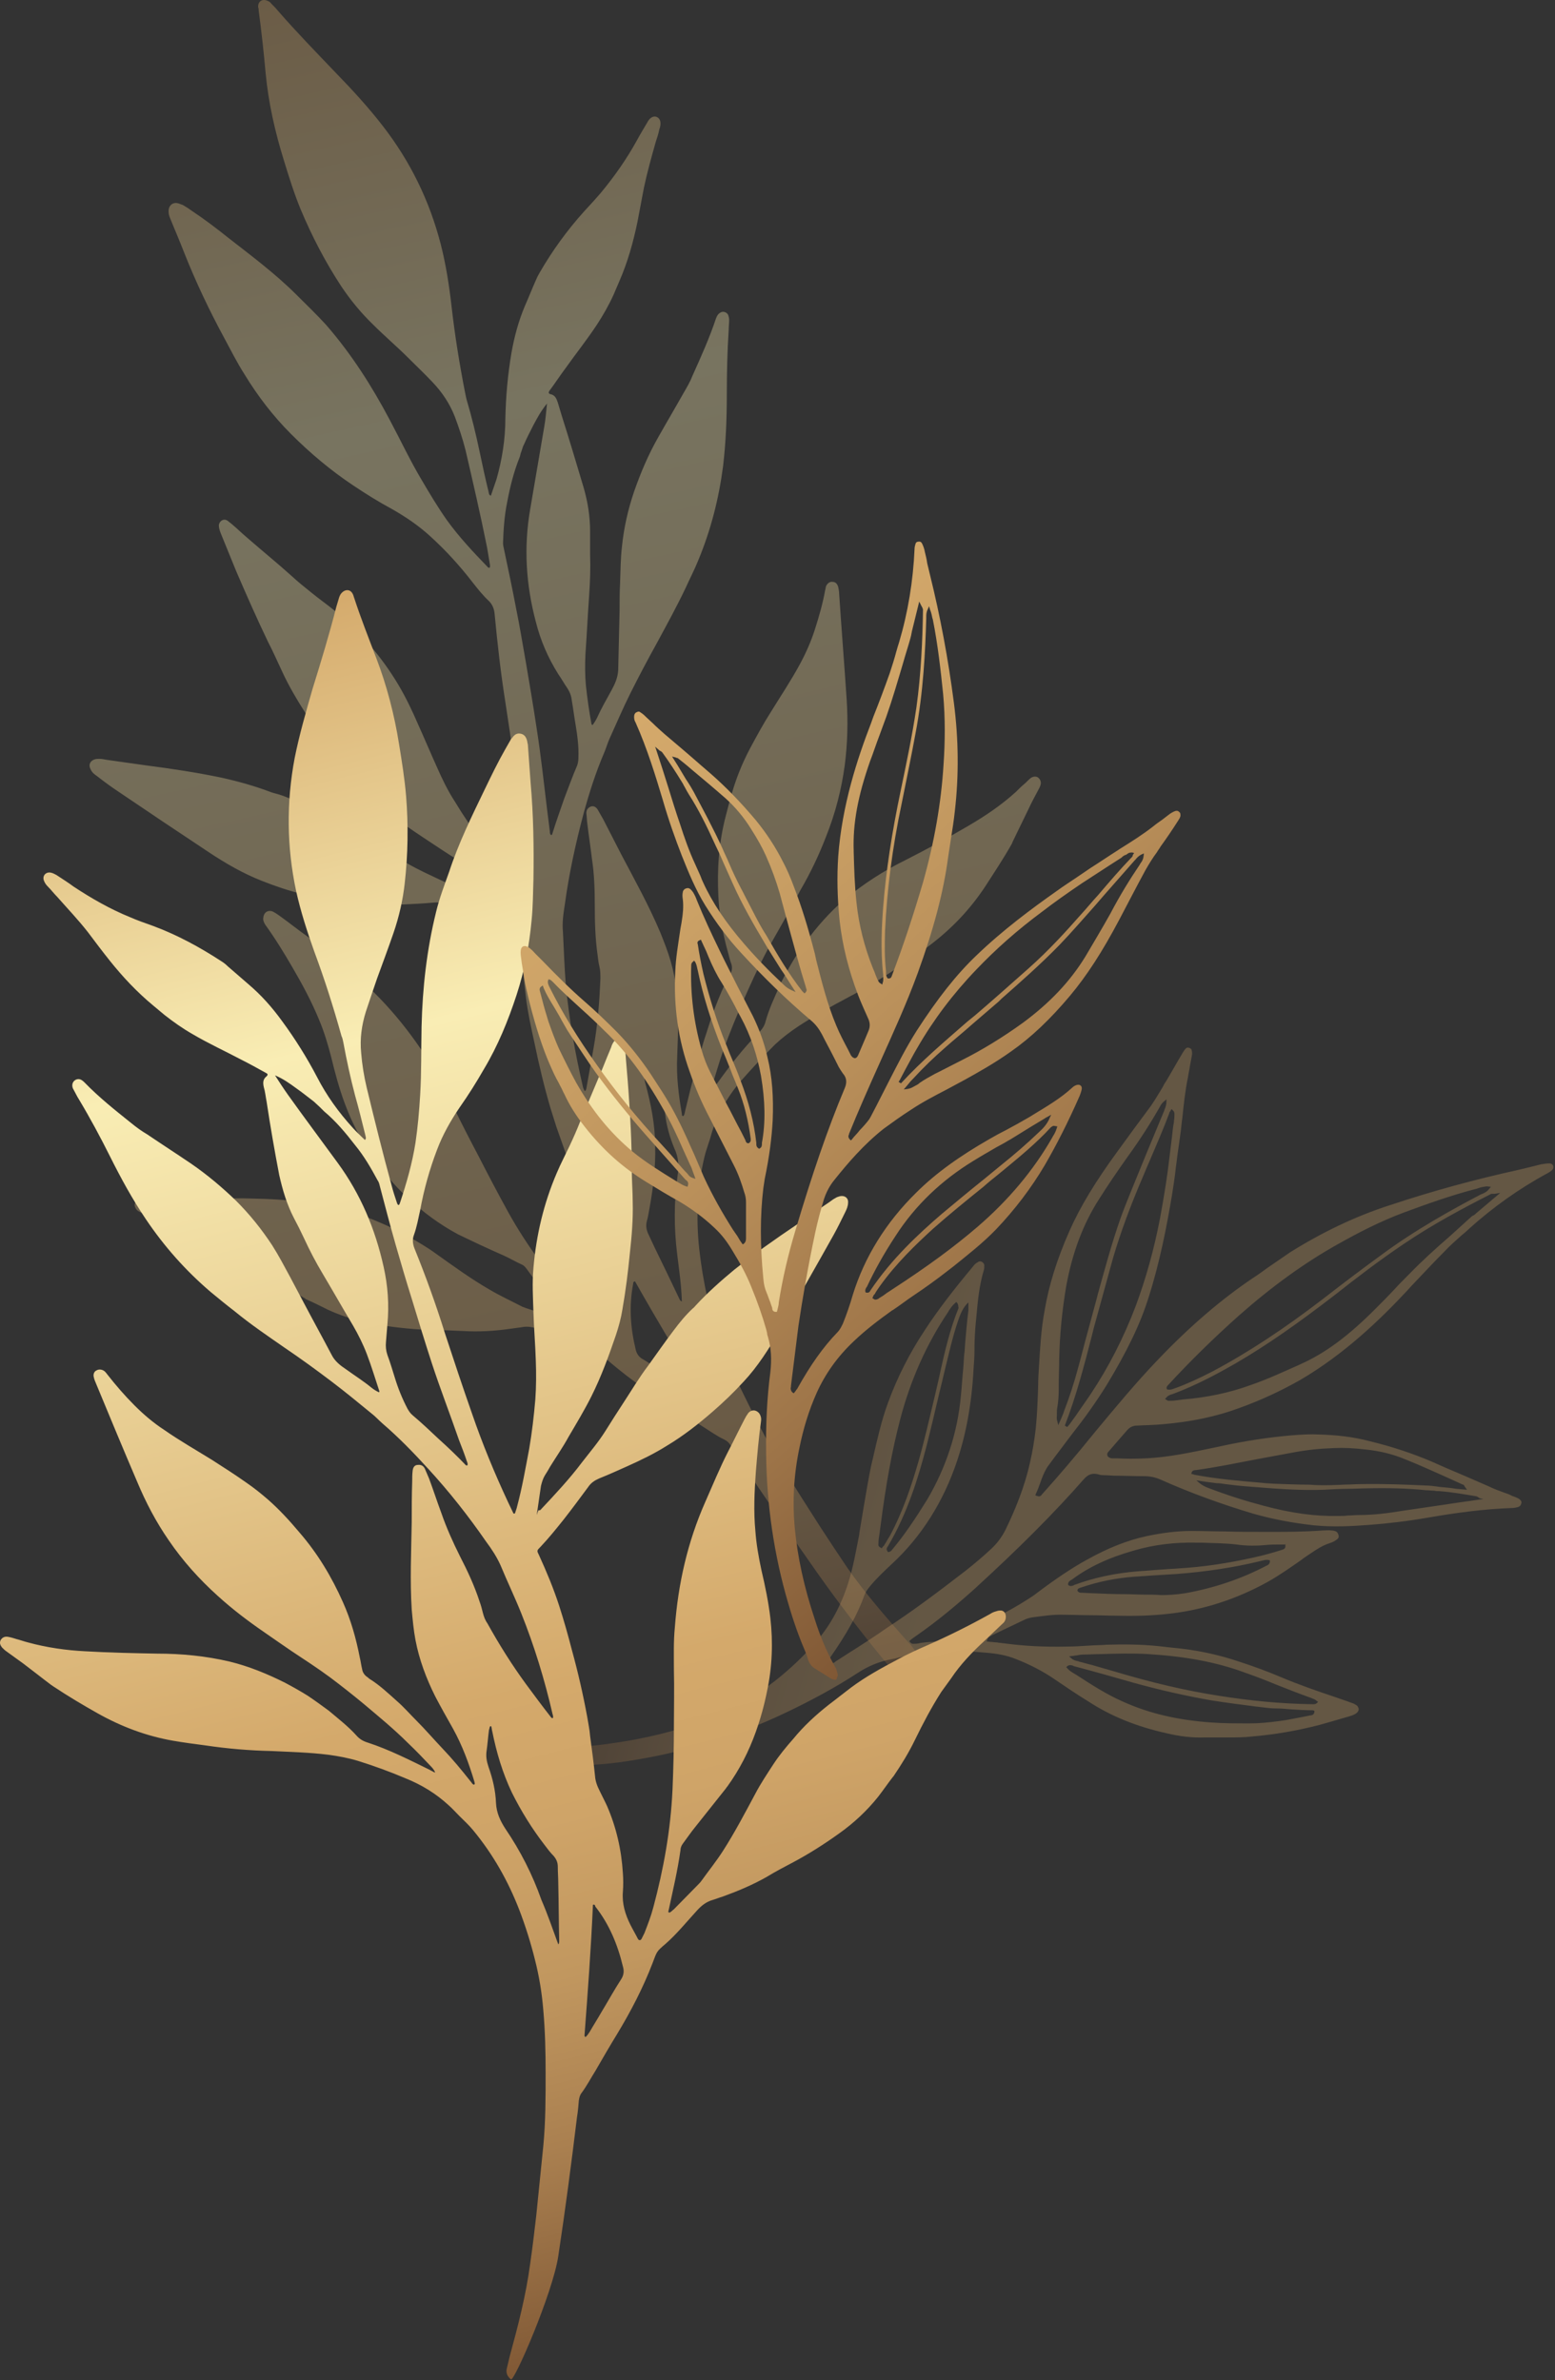 <?xml version="1.0" encoding="UTF-8"?> <svg xmlns="http://www.w3.org/2000/svg" width="839" height="1284" viewBox="0 0 839 1284" fill="none"><rect x="0" y="0" width="839" height="1284" fill="#333333" stroke="none"/> <path opacity="0.35" d="M273.427 488.976C270.396 484.681 267.365 480.387 264.334 476.093C263.071 474.325 261.808 473.062 260.04 472.051C258.271 471.041 256.756 469.778 254.988 468.768C249.683 465.484 244.378 462.453 239.074 458.916C232.253 454.369 225.181 449.822 218.36 445.023C209.014 437.95 200.426 430.119 192.09 421.784C188.806 418.5 185.774 414.711 182.743 411.174C176.428 403.091 170.871 394.503 165.566 385.914C160.767 378.336 155.967 370.505 152.178 362.169C149.652 356.865 147.379 351.56 144.6 346.256C138.538 333.625 132.981 320.995 127.424 308.113C124.645 301.292 121.866 294.472 119.088 287.652C118.582 286.389 118.077 284.873 118.077 283.358C118.33 281.084 120.603 279.569 122.624 280.832C123.382 281.337 124.14 282.095 124.898 282.6C127.929 285.126 130.707 287.905 133.739 290.431C141.569 297.251 149.652 303.818 157.23 310.639C160.767 313.923 164.556 316.954 168.345 319.985C172.387 323.269 176.681 326.3 180.723 329.584C194.363 340.951 205.73 354.086 214.824 369.242C218.865 376.063 222.402 383.388 225.433 390.461C228.969 398.292 232.253 406.122 235.79 413.953C238.568 420.268 241.6 426.583 245.389 432.393C249.935 439.971 254.988 447.296 260.04 454.369C266.355 462.958 272.67 471.294 279.742 479.124C280.5 479.882 281.258 480.64 282.016 481.65C282.269 481.903 282.521 481.903 282.774 481.65C283.026 481.65 283.279 481.398 283.279 481.145C283.279 479.124 283.279 476.851 283.279 474.83C282.774 457.906 281.511 440.729 279.237 423.804C277.217 408.648 274.943 393.745 272.67 378.841C270.144 362.927 268.375 347.013 266.86 331.099C266.607 328.321 265.597 326.047 263.829 324.279C260.545 321.248 257.766 317.712 254.988 314.175C248.167 305.334 240.589 296.998 232.253 289.42C225.938 283.61 218.865 278.811 211.287 274.517C204.214 270.728 197.394 266.433 190.574 261.886C178.449 253.803 167.335 244.457 156.978 234.1C147.379 224.501 139.043 213.639 131.97 202.02C127.929 195.705 124.645 189.137 121.108 182.569C113.025 167.666 105.7 152.257 99.385 136.343C96.858 129.776 94.08 123.461 91.554 117.145C91.301 116.388 91.049 115.63 91.049 115.125C90.796 113.104 91.049 111.336 92.817 110.073C94.585 109.062 96.101 109.567 97.869 110.325C98.121 110.325 98.374 110.578 98.627 110.578C100.395 111.588 101.911 112.599 103.679 113.862C110.499 118.408 116.814 123.208 123.129 128.26C135.759 138.111 148.642 147.71 160.009 159.077C165.314 164.382 170.871 169.687 175.923 175.244C189.564 190.905 200.678 208.335 210.277 226.522C216.087 237.384 221.139 248.246 227.454 258.855C231.748 266.181 236.295 273.759 241.094 280.579C247.662 289.673 255.24 297.756 262.818 305.587C263.071 305.839 263.323 306.344 264.081 306.344C264.586 305.839 264.334 305.081 264.334 304.576C263.829 301.545 263.323 298.514 262.818 295.483C259.282 277.8 255.24 260.371 251.199 242.941C249.683 236.879 247.662 230.816 245.389 224.754C242.61 217.681 238.568 211.619 233.264 206.061C228.969 201.515 224.423 197.22 220.128 192.926C214.066 186.864 207.498 181.306 201.436 175.244C194.868 168.929 189.058 161.856 184.006 154.278C175.418 141.143 168.345 127.502 162.282 113.104C158.746 104.515 155.967 95.674 153.189 86.581C148.389 71.172 144.853 55.511 143.337 39.597C142.327 28.23 141.064 16.862 139.548 5.495C139.548 4.99 139.548 4.485 139.296 3.98C139.043 0.696 141.569 -0.82 144.348 0.443C145.106 0.696 145.864 1.201 146.369 1.959C147.632 3.222 148.894 4.485 149.905 5.748C160.009 17.368 170.618 28.23 181.228 39.344C190.069 48.438 198.657 57.784 206.488 67.888C221.391 87.086 231.748 108.304 237.811 131.796C240.589 142.658 242.358 154.025 243.621 165.14C245.389 180.801 247.915 196.463 250.946 211.871C251.198 213.134 251.451 214.397 251.704 215.408C254.482 224.754 256.756 234.1 258.777 243.699C260.292 250.772 261.808 258.097 263.576 265.17C263.828 265.928 263.576 266.939 264.839 267.444C265.849 264.412 266.86 261.634 267.87 258.603C270.901 247.993 272.67 236.879 272.67 225.764C272.922 213.892 273.933 202.272 275.953 190.4C277.469 181.812 279.742 173.223 283.279 164.887C285.3 160.34 287.068 155.794 289.089 151.247C289.594 149.984 290.352 148.468 291.11 147.205C297.93 135.333 306.013 124.218 315.107 114.114C318.138 110.83 321.169 107.547 324.2 104.01C331.526 95.169 338.094 85.823 343.651 75.719C345.419 72.435 347.44 69.151 349.208 66.12C349.713 65.109 350.471 64.099 351.229 63.594C353.25 62.078 355.776 63.089 356.281 65.615C356.534 66.878 356.281 68.393 355.776 69.656C355.27 72.182 354.513 74.456 353.755 76.729C351.482 84.812 349.208 92.896 347.44 101.232C346.177 107.547 345.166 113.609 343.903 119.924C341.63 130.786 338.599 141.648 334.052 152.005C333.041 154.278 332.031 156.804 331.021 159.077C328.495 164.635 325.464 169.939 322.18 174.991C316.875 183.075 310.812 190.653 305.255 198.483C302.224 202.525 299.445 206.819 296.414 210.861C295.909 211.619 295.909 212.376 296.92 212.629C299.446 213.134 300.203 214.902 300.961 217.176C301.719 219.702 302.477 222.228 303.235 224.754C307.276 237.384 311.065 250.267 314.854 262.897C317.128 270.728 318.391 278.558 318.391 286.894C318.391 290.936 318.391 294.977 318.391 299.272C318.643 306.597 318.391 313.67 317.885 320.995C317.128 331.605 316.622 342.467 315.865 353.076C315.612 358.633 315.612 364.19 316.117 369.748C316.875 376.82 317.885 383.893 319.148 390.714C319.148 390.714 319.401 390.966 319.654 391.219C320.664 389.956 321.422 388.693 322.18 387.177C324.453 382.125 327.232 377.326 330.01 372.274C331.779 368.99 333.294 365.706 333.547 361.664C333.799 350.802 334.052 339.94 334.304 329.331C334.304 324.532 334.305 319.732 334.557 314.68C334.81 308.113 334.81 301.545 335.567 294.977C336.578 284.873 338.852 274.769 342.135 265.17C345.672 255.066 349.713 245.467 355.018 236.121C359.565 228.038 364.364 219.955 368.911 211.871C370.679 208.84 372.448 205.809 373.711 202.525C378.257 192.421 382.804 182.317 386.341 171.708C386.846 170.445 387.351 169.434 388.614 168.676C390.13 167.666 392.151 168.424 392.908 169.939C393.161 170.697 393.413 171.707 393.413 172.465C393.413 174.234 393.161 176.254 393.161 178.023C392.403 189.642 392.15 201.262 392.15 213.134C392.15 226.017 391.645 238.647 390.13 251.53C387.856 268.959 383.562 285.884 376.742 302.303C374.721 307.355 372.195 312.154 369.922 317.206C365.122 327.31 359.817 336.909 354.513 346.761C349.461 355.854 344.661 364.948 340.114 374.042C336.073 382.125 332.536 390.461 328.747 398.797C327.737 401.07 326.979 403.849 325.969 406.122C321.422 416.732 317.885 427.846 314.854 438.961C310.56 455.127 307.024 471.294 304.75 487.965C303.992 492.765 303.234 497.817 303.74 502.869C304.245 512.215 304.497 521.561 305.255 530.908C307.023 549.853 310.307 568.293 314.602 586.733C314.854 587.238 315.107 587.996 315.359 588.501H315.865C316.117 587.996 316.37 587.491 316.37 587.238C317.633 580.165 318.896 573.092 320.159 566.019C322.432 553.389 323.443 540.507 323.948 527.877C323.948 525.856 323.948 523.582 323.443 521.561C322.938 519.541 322.685 517.52 322.432 515.246C321.169 506.405 320.917 497.564 320.917 488.723C320.917 480.135 320.664 471.799 319.401 463.463C318.643 457.148 317.633 450.58 316.875 444.265C316.623 442.497 316.622 440.476 316.37 438.708C316.37 436.94 317.128 435.929 318.643 435.171C320.159 434.666 321.422 435.172 322.432 436.687C323.443 438.455 324.453 440.224 325.463 441.992C328.747 448.307 332.031 454.874 335.315 461.189C342.64 475.083 350.219 488.723 356.281 503.121C358.302 508.173 360.323 513.226 361.838 518.53C364.869 528.887 365.88 539.496 365.88 550.358C365.88 556.926 365.627 563.493 365.375 570.061C364.869 580.418 366.132 590.774 367.901 600.878C367.901 601.384 367.901 602.141 368.659 602.141C369.416 601.384 369.416 600.373 369.669 599.363C371.437 592.037 373.205 584.712 375.226 577.386C377.247 570.819 378.762 564.251 381.036 557.684C382.551 552.884 384.067 548.085 385.835 543.538C388.109 537.728 390.382 531.918 393.413 526.613C393.666 526.108 393.919 525.603 394.171 525.35C394.929 523.835 395.182 522.067 394.676 520.298C393.919 518.278 393.414 516.257 392.908 514.236C390.13 504.384 388.109 494.028 387.604 483.671C386.846 469.02 387.856 454.369 391.645 439.971C393.666 432.14 395.687 424.31 398.718 416.732C400.486 412.185 402.507 407.89 404.781 403.596C408.317 397.029 411.853 390.461 415.895 384.146C421.2 375.557 426.757 367.222 431.556 358.38C434.84 352.318 437.619 346.003 439.64 339.688C441.913 332.615 443.934 325.542 445.197 318.469C445.449 317.711 445.45 316.954 445.702 316.196C446.46 314.68 447.723 313.67 449.238 313.922C450.754 313.922 451.765 314.933 452.27 316.701C452.522 317.964 452.775 319.227 452.775 320.49C454.038 339.435 455.553 358.38 456.816 377.326C457.574 389.198 457.322 400.818 455.806 412.69C454.038 425.825 450.754 438.708 445.702 451.338C441.913 461.189 437.366 470.788 432.062 479.882C429.283 484.934 426.504 490.239 423.726 495.291C419.684 502.616 415.39 509.689 411.601 517.267C408.065 524.087 405.033 530.908 402.002 537.728C397.708 547.327 393.666 557.178 390.13 567.03C388.109 572.84 386.341 578.902 384.572 584.712C384.32 585.722 384.067 586.48 384.32 587.491C384.572 587.238 384.825 586.985 385.078 586.985C385.583 586.228 386.088 585.47 386.593 584.965C393.666 575.113 400.992 565.514 409.58 556.926C411.348 555.158 412.611 553.137 413.117 550.863C414.885 544.548 417.663 538.486 420.442 532.423C422.21 528.129 424.484 524.34 426.757 520.298C429.03 516.257 431.809 512.215 434.588 508.426C440.903 499.838 447.723 492.007 455.806 485.187C465.91 476.851 476.772 469.778 488.645 463.968C500.012 458.158 511.379 452.096 522.493 445.528C531.587 440.224 540.175 434.414 548.006 427.341C549.522 425.825 551.037 424.31 552.553 423.047C553.816 422.036 554.826 420.773 556.089 419.763C557.605 418.752 559.12 418.752 560.131 419.51C561.394 420.521 561.899 422.036 561.394 423.552C561.141 424.562 560.636 425.32 560.131 426.33C558.363 429.614 556.594 432.898 555.079 436.182C552.3 441.992 549.522 447.549 546.743 453.359C546.49 453.864 546.238 454.369 545.985 455.127C541.438 463.21 536.386 470.788 531.334 478.619C523.251 490.744 513.652 500.848 502.032 509.689C497.485 513.226 492.434 516.257 487.634 519.793C477.783 526.613 467.931 532.676 457.322 538.233C448.228 543.033 439.387 548.085 430.799 553.642C426.252 556.673 421.958 559.957 418.169 563.493C411.853 569.808 405.791 576.376 399.728 583.196C393.666 590.269 388.867 598.1 385.583 606.688C384.572 609.214 383.815 611.74 383.057 614.519C382.046 617.803 380.783 621.087 380.026 624.37C376.237 640.537 375.479 657.209 377.247 673.628C378.257 682.722 379.773 691.815 381.794 700.909C383.815 710.003 386.34 718.591 389.877 727.18C394.171 737.789 398.971 747.893 404.023 757.997C409.833 769.617 415.895 781.237 422.715 792.351C429.283 802.96 435.851 813.317 442.671 823.926C447.47 831.252 452.27 838.577 457.069 845.65C466.921 859.796 478.035 872.426 489.402 885.309C490.918 886.824 492.181 888.34 493.444 890.108C494.959 892.129 495.212 894.15 493.949 896.423C492.939 898.444 491.423 900.212 489.655 901.728C487.129 903.748 482.835 904.506 480.309 900.212C479.551 898.949 478.793 897.686 477.783 896.676C465.152 881.267 453.028 865.606 441.408 849.186C427.009 828.726 412.864 808.012 398.971 787.299C397.203 784.773 395.687 782.247 394.171 779.721C393.414 778.458 392.403 777.447 390.887 776.69C386.593 774.669 382.804 771.89 378.763 769.364C372.448 765.322 366.132 761.028 359.565 756.987C347.692 749.661 336.326 741.325 325.716 731.979C320.412 727.18 321.169 727.432 314.602 725.664C306.518 723.643 299.193 720.107 291.362 717.328C288.078 716.065 284.794 715.307 281.258 716.065C279.49 716.318 277.469 716.57 275.701 716.823C267.112 718.086 258.524 718.591 249.936 718.086C244.631 717.833 239.326 717.581 234.022 717.581C224.17 717.328 214.319 716.318 204.72 714.802C195.121 713.286 186.027 710.76 177.186 706.719C173.144 704.698 169.103 702.677 165.061 700.909C165.061 700.909 164.808 700.909 164.808 700.656C158.241 696.867 151.926 692.826 145.863 688.279C138.033 682.469 130.202 676.912 121.866 671.86C119.34 670.344 116.562 669.081 114.036 667.818C106.205 663.524 97.616 660.493 89.028 657.967C84.734 656.704 80.439 655.441 76.145 654.178C74.882 653.672 73.619 652.915 73.114 651.652C72.104 649.883 72.861 648.115 74.63 647.357C75.387 647.105 76.145 646.852 76.903 646.852C77.913 646.852 78.924 646.852 79.934 646.852C92.312 647.357 104.437 647.357 116.814 646.852C123.129 646.599 129.192 646.347 135.507 646.599C145.106 646.852 154.705 647.105 164.051 648.873C169.103 649.883 174.155 650.894 178.954 651.652C187.795 653.167 196.131 655.693 204.214 659.23C209.519 661.503 214.824 663.776 219.876 666.808C225.18 669.839 230.485 672.87 235.285 676.407C244.883 683.227 254.23 690.047 264.334 695.857C269.891 699.141 275.954 701.919 281.763 704.951C282.521 705.203 283.026 705.456 283.784 705.708C289.846 707.729 295.909 709.75 301.719 711.771C302.729 712.023 303.487 712.529 304.498 712.276C304.498 712.276 304.75 712.276 304.75 712.023C304.75 711.771 305.003 711.518 304.75 711.266C304.497 711.013 304.245 710.508 304.245 710.255C297.425 701.919 290.604 693.583 284.289 684.742C283.532 683.732 282.774 682.722 281.511 682.216C278.227 680.701 275.196 678.933 271.912 677.417C263.829 673.88 255.745 670.091 247.915 666.302C247.662 666.05 247.157 666.05 246.904 665.797C237.053 660.493 228.212 653.925 220.128 646.347C214.571 641.295 209.519 635.485 204.972 629.422C196.889 619.066 190.574 607.699 186.027 595.321C182.996 587.238 180.722 578.649 178.702 570.314C176.933 563.493 174.913 556.673 172.134 550.105C168.092 540.254 163.04 530.908 157.736 521.814C153.189 513.983 148.389 506.153 143.085 498.827C142.327 497.564 141.822 496.301 142.074 495.038C142.327 492.26 144.6 490.744 147.126 491.754C148.137 492.26 149.4 493.017 150.41 493.775C155.715 497.564 160.767 501.606 166.071 505.395C174.155 511.205 181.733 517.772 189.311 524.087C207.246 538.991 221.897 556.673 234.022 576.881C237.811 583.449 241.347 590.269 244.631 597.089C248.925 605.931 253.472 614.772 258.019 623.36C263.323 633.717 268.628 643.821 274.185 653.925C284.542 672.618 297.425 689.542 311.57 705.456C314.854 708.992 318.391 712.529 321.927 715.56C322.685 716.318 323.695 717.075 324.453 717.581C325.211 718.339 326.221 717.833 326.221 716.57C326.221 713.792 326.474 710.76 326.474 707.982C326.474 701.667 325.464 695.857 322.18 690.552C320.411 687.774 319.148 684.49 317.633 681.459C312.581 669.839 309.802 657.967 309.044 645.336C308.792 641.8 308.792 638.011 308.792 634.475C308.792 632.706 308.539 630.938 307.781 629.422C305.255 622.35 302.729 615.024 300.203 607.951C299.193 604.667 298.182 601.636 297.172 598.352C293.636 586.48 290.857 574.608 288.331 562.483C286.563 554.4 284.794 546.316 283.784 538.233C282.521 528.634 281.763 519.035 281.258 509.184C281.258 506.405 281.005 506.405 278.479 505.395C272.417 503.374 266.355 500.595 260.545 497.817C253.977 494.786 247.662 491.502 241.094 488.218C238.821 486.955 236.548 486.702 233.769 486.955C228.212 487.46 222.907 487.713 217.35 487.965C209.519 488.218 201.436 488.471 193.605 487.713C183.501 486.955 173.397 484.934 163.545 482.408C155.967 480.64 148.642 478.114 141.569 475.335C131.213 471.294 121.614 465.736 112.52 459.674C96.101 448.812 79.934 437.95 63.515 426.836C59.726 424.31 55.937 421.531 52.401 418.752C50.885 417.742 49.622 416.732 48.864 414.963C47.601 412.69 48.611 410.416 51.138 409.659C51.895 409.406 52.906 409.406 53.663 409.406C54.927 409.406 56.19 409.659 57.453 409.911C64.525 410.922 71.598 411.932 78.924 412.943C92.564 414.711 105.952 416.732 119.34 419.51C128.434 421.531 137.527 424.057 146.116 427.341C146.874 427.593 147.631 427.846 148.642 428.099C153.694 429.362 158.241 431.635 162.788 433.908C169.861 437.445 176.681 441.234 183.501 444.77C190.574 448.307 197.142 452.348 203.962 456.39C209.266 459.421 214.571 462.453 219.623 465.736C225.686 469.273 232.001 472.051 238.316 475.083C248.42 479.882 259.029 483.924 269.891 487.713C270.143 487.713 270.396 487.713 270.649 487.713C273.427 489.481 273.427 489.228 273.427 488.976ZM287.826 229.301C286.058 232.837 284.289 236.121 282.774 239.657C282.016 240.92 281.763 242.436 281.258 243.699C280.753 244.71 280.753 245.973 280.248 246.983C277.217 254.561 275.196 262.644 273.68 270.728C272.164 278.053 271.659 285.378 271.407 292.957C271.407 293.967 271.659 295.23 271.912 296.24C274.185 306.85 276.459 317.712 278.479 328.321C280.5 338.172 282.016 347.771 283.784 357.623C285.805 369.495 287.826 381.367 289.594 393.24C291.867 407.638 293.383 422.036 295.151 436.435C295.656 440.476 296.162 444.518 296.667 448.559C296.667 449.317 296.667 450.075 297.425 450.58C297.677 450.328 297.93 450.328 297.93 450.075C299.951 443.507 302.224 437.192 304.498 430.625C306.771 424.815 308.792 419.005 311.318 413.195C311.823 411.932 312.076 410.417 312.076 408.901C312.328 402.838 311.57 397.029 310.56 390.966C309.802 386.672 309.297 382.378 308.539 378.083C308.287 375.557 307.529 373.537 306.266 371.516C304.497 368.99 302.982 366.211 301.214 363.685C295.656 354.844 291.615 345.498 289.089 335.394C283.784 315.438 282.521 295.23 286.057 274.769C288.584 259.866 291.11 245.215 293.636 230.311C294.393 226.27 294.646 221.975 295.151 217.681C291.867 221.723 289.847 225.512 287.826 229.301ZM365.375 676.659C363.606 662.513 363.606 648.115 365.627 633.969C366.385 628.917 366.132 624.37 363.859 619.571C361.333 613.509 359.565 607.194 358.807 600.626C358.302 597.595 357.544 594.816 355.776 592.29C353.755 589.259 351.734 585.975 349.713 582.944C349.461 582.439 348.956 581.933 348.45 581.428C348.45 581.428 348.198 581.175 348.198 581.428C347.945 581.681 347.692 581.681 347.692 581.933C347.945 582.691 347.945 583.702 348.198 584.459C351.229 595.574 353.502 606.941 353.502 618.561C353.755 629.675 352.492 640.537 350.471 651.652C349.966 654.178 349.713 656.451 348.955 658.977C348.45 661.25 348.703 663.019 349.461 665.039C350.724 667.818 351.987 670.344 353.25 673.123C357.796 682.469 362.343 691.815 366.638 700.909C366.89 701.414 367.143 701.919 367.901 702.172C367.648 693.331 366.385 684.995 365.375 676.659ZM341.63 692.573C339.357 704.445 340.114 716.065 342.893 727.685C343.398 730.211 344.661 732.232 347.187 733.495C352.997 737.031 358.807 740.82 364.364 744.609C367.901 746.883 371.437 748.903 374.721 751.177C375.731 751.935 376.742 752.44 378.005 752.692C378.005 752.187 378.005 751.935 378.005 751.682C366.132 731.474 354.008 711.518 342.64 691.31H342.388C341.63 691.563 341.63 692.068 341.63 692.573Z" fill="url(#paint0_linear_902_182)"></path> <path opacity="0.3" d="M295.404 945.425C295.152 944.92 294.899 944.415 295.151 943.91C295.404 943.405 295.657 942.899 296.162 942.647C296.92 942.394 297.678 942.142 298.688 942.142C299.698 942.142 300.962 942.142 301.719 942.142C310.308 942.647 319.149 942.142 329.253 940.626C347.693 938.1 364.364 934.058 379.773 928.249C393.161 923.197 406.044 916.124 417.916 907.03C426.252 900.462 434.083 893.137 440.903 885.053C448.229 876.465 453.786 866.108 457.575 854.236C460.353 845.648 461.869 836.554 463.637 827.713V827.208C464.395 822.661 465.153 818.114 465.911 813.567C467.174 806.242 468.437 798.411 469.952 791.086L470.963 786.791C473.236 776.94 475.51 766.583 479.046 756.984C484.098 743.091 490.918 729.703 499.002 717.578C506.074 706.716 514.663 695.602 525.019 683.224C525.525 682.467 526.535 681.456 527.545 680.951C528.556 680.193 529.819 680.446 530.577 681.456C530.829 681.709 531.082 682.214 531.082 682.719C531.082 683.477 531.082 684.487 530.829 685.245C528.303 693.581 527.546 702.17 526.788 710.505L526.535 713.031C526.03 718.084 525.777 723.388 525.777 728.44C525.777 731.977 525.525 735.261 525.272 738.797C524.262 757.49 521.231 773.656 516.431 788.054C509.106 810.031 497.233 828.976 481.067 843.879C477.025 847.668 472.983 851.457 469.447 855.752C468.437 857.015 467.174 858.53 466.416 860.551C462.627 871.16 456.817 881.517 447.976 894.147C447.723 894.4 447.471 894.905 447.218 895.41L446.46 896.926L447.218 897.178C448.734 897.936 449.744 897.178 450.502 896.673L450.755 896.421L457.827 891.874C464.648 887.58 471.721 883.033 478.541 878.233C491.676 869.645 505.316 859.541 520.978 847.416C525.777 843.627 530.577 839.585 534.871 835.544C538.155 832.512 540.681 828.976 542.449 825.439C547.501 815.083 552.806 802.453 555.837 788.56C557.1 783.002 558.11 777.192 558.868 770.372C559.626 762.794 559.879 755.216 560.131 747.891C560.131 744.102 560.384 740.313 560.637 736.271C561.142 728.188 561.647 717.326 563.668 706.716C565.941 693.329 570.235 679.435 577.056 664.027C582.866 650.891 591.201 637.251 602.821 621.337C608.883 613.001 614.946 604.665 621.008 596.582C623.282 593.298 625.302 589.762 627.323 586.478C627.828 585.467 628.334 584.457 629.092 583.447C632.123 578.395 634.901 573.343 637.933 568.291C638.438 567.533 638.943 566.522 639.701 565.764C640.206 565.259 640.711 565.007 641.216 565.259C641.722 565.259 642.227 565.512 642.732 566.017C642.985 566.27 642.985 566.522 642.985 566.775C643.49 568.29 642.985 569.806 642.732 571.322L641.974 575.363C641.722 577.384 641.216 579.152 640.964 581.173C639.448 588.499 638.691 595.824 637.933 603.15L637.68 604.918C637.175 610.728 636.164 616.537 635.407 622.347L634.396 630.178C633.891 634.977 633.133 639.777 632.375 644.576C629.597 661.248 625.808 680.951 619.745 699.896C615.198 714.547 607.873 729.451 597.011 747.385C591.201 756.732 584.634 765.825 578.824 773.151C575.793 777.192 572.761 781.234 569.478 785.528L565.183 791.338C564.931 791.843 564.678 792.096 564.426 792.601C563.163 794.875 562.152 797.401 561.394 799.674C560.636 801.695 559.879 803.968 558.868 805.989L558.616 806.747L559.374 807C561.142 807.757 561.9 806.747 562.152 806.242L562.405 805.989C571.246 796.138 580.34 785.528 590.949 772.393C601.053 760.268 612.672 746.122 625.303 732.987C642.48 715.052 659.151 700.907 675.57 689.792C678.349 688.024 681.128 686.003 683.906 683.982C687.948 681.204 691.99 678.425 696.031 675.646C712.956 665.037 731.143 656.196 750.088 650.134C772.822 642.556 796.062 636.24 819.048 631.188C821.069 630.683 823.343 630.178 825.363 629.673C827.384 629.168 829.405 628.662 831.426 628.157C832.941 627.905 834.457 627.652 836.225 627.652C836.731 627.652 837.236 627.905 837.741 628.41C837.741 628.662 837.993 628.662 837.993 628.915C838.246 629.42 838.246 630.431 837.488 631.188C836.983 631.694 835.973 632.451 834.962 632.957C819.554 641.292 805.408 651.397 792.525 663.016C791.262 664.279 789.747 665.542 788.484 666.553C785.452 669.331 782.169 672.11 779.39 675.141C773.327 681.204 767.518 687.519 761.708 693.581L759.182 696.36C745.036 711.516 725.586 730.461 701.336 744.607C691.484 750.164 680.875 755.216 669.003 759.51C656.12 764.31 642.48 767.088 627.576 768.351C622.777 768.857 617.724 768.857 613.43 769.109C611.157 769.109 609.389 770.12 608.126 771.635L604.589 775.677C602.316 778.203 600.295 780.729 598.021 783.255C597.264 784.013 597.264 785.023 597.769 785.781C598.274 786.286 598.779 786.539 599.79 786.791H603.074C607.873 787.044 612.673 787.044 617.725 786.791C630.355 786.286 642.985 783.508 655.109 780.982L658.646 780.224C672.539 777.192 684.917 775.424 696.284 774.414C702.346 773.909 707.398 773.656 711.692 773.909C721.039 774.161 730.133 775.172 738.721 777.445C751.351 780.476 762.465 784.265 772.569 788.56L779.39 791.591C787.221 794.875 795.304 798.411 803.387 801.947C805.913 803.21 808.692 804.221 811.47 805.231C812.986 805.736 814.502 806.242 815.765 807C817.28 807.505 818.543 808.01 819.806 808.768C820.059 809.02 820.311 809.273 820.564 809.526C820.816 810.031 821.069 810.536 820.817 811.041C820.564 812.304 819.806 812.809 819.048 813.062C818.038 813.314 817.028 813.567 816.017 813.567C800.356 814.072 784.442 816.346 771.306 818.619C759.687 820.64 749.078 821.903 738.974 822.661C729.375 823.419 719.018 823.924 708.914 822.913C697.547 821.65 686.685 819.63 676.076 816.598C659.151 811.546 642.48 805.484 626.566 798.411C623.282 796.895 620.25 796.39 616.967 796.39C611.662 796.39 606.357 796.138 601.305 796.138L596.758 795.885C595.243 795.885 593.727 795.885 592.464 795.38C589.433 794.622 587.16 795.38 584.886 797.906C568.72 816.346 550.027 835.038 526.03 857.015C515.926 866.108 505.569 874.697 494.707 882.275C493.949 882.78 492.939 883.538 492.181 884.043L490.666 885.306L490.918 885.811L491.171 886.064C491.929 887.074 492.939 886.822 493.444 886.822H493.697C494.707 886.822 495.97 886.569 496.981 886.316C499.001 886.064 501.022 885.811 502.791 885.811C505.317 885.559 507.843 885.054 510.621 884.043C527.798 877.728 542.449 870.655 555.332 862.319C556.847 861.309 558.11 860.551 559.626 859.288C569.73 851.71 578.319 845.9 586.654 841.353C597.516 835.291 608.126 830.997 618.735 828.723C627.071 826.955 635.154 825.945 642.732 825.945C648.795 825.945 654.604 826.197 660.667 826.197C668.245 826.45 676.076 826.45 683.654 826.45C693 826.45 703.357 826.45 713.461 825.692C715.229 825.692 716.745 825.439 718.513 825.692C719.271 825.692 720.281 825.945 720.786 826.197C721.291 826.45 721.544 826.702 721.797 827.208C722.049 827.713 722.302 828.218 722.302 828.976C722.302 829.734 721.797 830.239 721.039 830.744C720.028 831.502 719.018 832.007 717.502 832.512C713.461 833.775 710.177 836.049 707.146 838.07C705.378 839.333 703.609 840.343 702.094 841.606C696.284 845.648 690.221 849.942 683.906 853.478C666.982 862.824 649.047 868.634 630.355 870.655C621.514 871.666 612.42 871.918 602.568 871.666C597.769 871.666 592.97 871.413 588.423 871.413C583.623 871.413 578.824 871.16 574.277 871.16C568.214 870.908 562.405 871.918 558.111 872.423C555.837 872.676 554.069 873.181 552.553 873.939C546.743 876.718 540.933 879.496 535.123 882.275L534.871 882.527C534.113 882.78 533.103 883.285 532.597 884.801L532.345 885.559L534.618 885.811C535.629 885.811 536.639 886.064 537.65 886.064C538.155 886.064 538.913 886.316 539.418 886.316C540.176 886.316 540.934 886.569 541.691 886.569C552.806 888.085 564.173 888.59 575.287 888.337C579.329 888.337 583.118 888.085 587.16 887.832C590.444 887.58 593.98 887.58 597.264 887.327C605.6 887.074 615.451 887.074 625.05 888.085L627.323 888.337C631.112 888.843 634.901 889.095 638.69 889.6C648.794 890.863 658.646 893.137 667.74 896.168C676.328 898.947 683.906 901.725 690.979 904.757C700.578 908.798 710.682 912.335 720.533 915.618L726.343 917.639C727.606 918.144 728.617 918.397 729.88 918.902C730.638 919.155 731.395 919.66 732.153 920.165C732.406 920.418 732.659 920.67 732.659 920.923C733.416 921.933 733.164 923.196 731.901 924.207C730.638 925.217 728.869 925.723 727.101 926.228L725.333 926.733C721.039 927.996 716.745 929.259 712.198 930.522C699.568 933.806 687.443 935.827 675.57 936.837C671.276 937.342 666.729 937.342 662.435 937.342H659.656C657.888 937.342 656.373 937.342 654.604 937.342C653.089 937.342 651.573 937.342 650.057 937.342C643.49 937.595 636.67 936.837 629.344 935.069C613.43 931.532 599.537 925.975 587.16 917.892C580.592 913.85 575.035 910.061 569.478 906.272C562.91 901.725 555.584 897.936 547.754 894.905C543.207 893.137 538.408 892.126 531.84 891.621C524.009 890.863 516.936 890.611 510.116 891.116C500.517 891.621 492.686 892.632 485.361 894.147C484.603 894.4 484.098 894.4 483.34 894.652C482.582 894.905 481.824 894.905 480.814 895.158C474.499 896.421 468.689 898.694 462.879 902.483C451.26 910.061 438.377 917.134 423.473 924.207C397.961 936.332 371.185 944.668 344.156 949.214C334.052 950.983 324.959 951.993 316.37 952.246C314.602 952.246 312.834 952.498 310.813 952.751C308.792 953.004 307.024 952.751 305.508 951.741L302.73 949.972C300.456 948.709 298.435 947.194 296.162 945.931C296.415 946.183 295.91 945.931 295.404 945.425ZM516.431 702.927L515.926 702.422L515.421 702.927C513.905 704.19 512.895 705.706 511.884 707.222L511.632 707.727C500.012 724.904 491.171 744.607 485.614 766.078C481.319 782.497 478.036 800.432 475.004 823.924C474.752 825.187 474.752 826.45 474.499 827.713C474.246 829.229 473.994 830.744 473.994 832.26V832.512C473.994 833.017 473.741 833.775 474.246 834.281C474.499 834.533 474.752 834.786 475.257 835.038L475.762 835.291L476.267 834.533C476.52 834.28 476.772 834.028 477.025 833.775L477.278 833.27C478.288 831.754 479.046 830.239 480.056 828.723C487.382 815.083 491.929 800.937 495.465 788.812C498.749 777.192 501.528 765.068 504.306 753.448C505.064 750.164 505.822 746.88 506.58 743.596L507.337 740.06C509.863 728.693 512.642 716.821 517.189 705.706C516.936 704.696 517.189 703.938 516.431 702.927ZM521.483 703.685C519.21 706.211 517.947 709.495 516.936 712.526C513.905 721.367 511.884 730.714 509.863 738.797C508.853 743.091 507.843 747.385 506.832 751.427C504.559 761.026 502.285 770.877 499.759 780.729C495.465 797.148 489.655 816.346 479.046 834.281C478.541 834.786 478.036 835.796 478.793 836.807L479.046 837.312H479.551C480.561 837.059 481.067 836.554 481.319 836.049L481.572 835.796C487.887 828.218 493.697 819.63 500.265 809.02C510.369 791.843 516.684 772.898 518.452 752.943C518.957 748.143 519.21 743.091 519.715 738.292C519.967 735.766 519.968 733.492 520.22 730.966C520.22 730.208 520.473 729.451 520.473 728.693L520.725 724.904C521.23 718.841 521.736 713.031 522.493 706.969C522.493 706.464 522.493 705.959 522.493 705.453V702.675L521.483 703.685ZM708.409 922.691C704.367 922.691 700.325 922.439 696.536 922.186C693.758 921.933 690.979 921.681 688.201 921.681C685.927 921.681 683.906 921.428 681.886 921.176L677.591 920.67C669.76 919.66 661.677 918.65 653.846 917.387C639.196 914.861 625.05 911.577 611.41 907.788C600.8 904.756 590.191 901.725 579.582 898.947C579.329 898.947 579.329 898.947 579.076 898.694C578.319 898.441 577.056 897.936 575.793 898.947L575.287 899.452L575.793 899.957C576.803 901.22 578.066 901.978 579.329 902.736C579.834 902.988 580.087 903.241 580.592 903.494C589.18 909.051 597.011 914.103 605.6 917.892C619.998 924.459 635.659 927.996 653.341 929.259C659.909 929.764 666.729 929.764 674.56 929.764C679.359 929.764 684.664 929.259 690.221 928.501C694.515 927.996 698.81 926.986 703.104 926.228L706.893 925.47C707.651 925.47 708.914 925.217 709.166 923.702V922.944L708.409 922.691ZM710.429 917.639C709.672 916.881 708.914 916.629 708.156 916.376L707.651 916.124C700.578 913.598 693.505 910.819 688.453 908.798C682.391 906.272 676.328 903.999 671.276 902.231C656.12 896.673 639.701 893.642 619.493 892.379C610.904 891.874 602.316 892.126 593.98 892.379C590.949 892.379 587.665 892.632 584.634 892.632C583.371 892.632 581.855 892.884 580.592 893.137C579.834 893.137 579.329 893.389 578.571 893.389L576.803 893.642L578.066 894.652C579.076 895.663 580.339 895.915 581.35 896.168C581.602 896.168 581.855 896.168 582.108 896.421C584.381 896.926 586.654 897.684 588.928 898.189C593.222 899.452 597.769 900.715 602.063 901.978C621.513 907.788 639.701 912.082 657.635 914.861C675.065 917.639 691.484 919.155 707.398 919.407C707.651 919.407 707.651 919.407 707.903 919.407C708.661 919.407 709.672 919.66 710.682 918.65L711.187 918.144L710.429 917.639ZM693.253 833.27C692.242 833.27 691.232 833.27 690.221 833.27C687.948 833.27 685.675 833.27 683.149 833.523C677.844 834.028 672.287 834.028 667.234 833.27C660.919 832.512 654.352 832.512 648.037 832.26H645.511C634.144 832.007 622.777 833.27 611.662 836.554C598.274 840.343 587.412 845.395 578.319 852.215C578.066 852.215 578.066 852.468 577.813 852.468C577.056 852.973 576.298 853.478 576.298 854.741V854.994L576.55 855.246C577.561 856.004 578.824 855.499 579.329 855.246C579.581 855.246 579.582 854.994 579.834 854.994C590.191 851.205 601.558 848.679 614.441 847.668C618.987 847.416 623.787 846.911 628.334 846.658C630.86 846.405 633.386 846.405 635.912 846.153C649.047 845.395 662.435 843.374 676.076 840.343C681.885 839.08 687.19 837.564 691.99 836.049C692.495 835.796 693.758 835.543 693.505 833.775V833.018L693.253 833.27ZM684.412 841.606C682.896 841.353 681.633 841.859 680.37 842.111C680.117 842.111 679.612 842.364 679.36 842.364C665.719 845.648 651.068 847.921 634.649 849.184C630.607 849.437 626.313 849.689 622.271 849.942C618.482 850.194 614.946 850.447 611.157 850.7C602.063 851.457 592.717 853.226 583.118 856.509C582.36 856.762 581.35 857.015 581.35 858.025V858.278L581.602 858.53C582.108 859.288 583.118 859.288 583.623 859.288H583.876L589.18 859.541C594.99 859.793 601.053 860.046 606.863 860.046C610.399 860.046 613.936 860.298 617.472 860.298C620.503 860.298 623.534 860.299 626.566 860.551C630.355 860.551 634.649 860.299 639.448 859.541C655.11 856.762 670.013 851.71 683.401 844.637C684.159 844.385 684.917 843.879 685.169 842.616V841.859L684.412 841.606ZM628.586 593.803C627.071 594.814 626.313 596.077 625.808 597.087L625.555 597.592C620.756 605.928 615.198 614.769 608.378 624.116C602.821 631.946 597.516 639.777 593.222 646.597C584.381 660.238 578.571 675.899 575.287 693.834C573.014 707.222 571.751 720.357 571.498 733.24C571.498 737.786 571.246 742.333 571.246 746.88V749.659C571.246 752.943 570.993 756.226 570.488 759.258C570.235 760.268 570.235 761.531 570.235 762.542C570.235 762.794 570.235 763.047 570.235 763.299C570.235 764.31 569.983 765.32 570.488 766.836L570.993 768.857L572.761 764.815C573.266 763.552 573.772 762.542 574.024 761.531C577.056 753.7 579.582 745.87 581.602 738.292C583.371 731.977 584.886 725.662 586.654 719.347C588.423 713.031 589.938 706.969 591.706 700.654L592.212 698.633C596.001 684.993 599.79 670.847 604.589 657.206C607.873 648.113 611.915 638.766 615.451 629.925L618.23 623.105C621.513 615.274 624.797 607.191 628.081 599.361L628.334 598.603C628.839 597.34 629.344 596.077 629.344 594.308V593.045L628.586 593.803ZM633.133 599.361L632.881 599.108L632.123 598.35L631.618 599.108C631.618 599.361 631.365 599.361 631.365 599.613C631.113 599.866 630.86 600.118 630.86 600.624C627.576 609.465 623.787 618.053 620.251 626.389C618.23 630.936 616.461 635.483 614.441 640.029C610.146 650.386 604.842 664.027 600.547 678.678C596.506 693.329 593.222 705.201 590.191 716.315L588.928 721.367C584.886 737.029 580.592 753.448 574.53 769.109L575.793 769.867L576.298 769.362C576.55 768.857 577.056 768.604 577.308 768.099L580.592 763.552C583.118 759.763 585.897 755.974 588.423 752.185C598.022 737.786 606.357 721.62 612.925 704.19C618.23 689.792 622.524 674.636 625.808 657.712C627.323 649.376 628.839 640.787 630.102 631.441C630.86 625.379 631.617 619.063 632.375 613.001C632.628 610.475 632.881 607.949 633.386 605.423V605.17C633.386 604.413 633.638 603.402 633.638 602.644C633.638 602.392 633.638 602.139 633.638 601.887C633.638 601.129 633.891 600.371 633.133 599.361ZM789.999 801.442C789.746 801.19 789.747 800.937 789.241 800.937C786.463 799.674 783.684 798.411 780.905 797.148C773.58 793.864 765.749 790.328 758.171 787.297C751.604 784.518 744.278 782.75 736.7 781.992C730.132 781.234 724.828 780.981 719.776 781.234C712.198 781.487 705.125 782.245 698.305 783.508C691.484 784.771 684.664 786.034 677.844 787.297C667.234 789.317 656.373 791.591 645.258 793.106H645.005C644.5 793.106 643.237 793.359 642.985 794.369L642.732 795.127L643.742 795.38C643.995 795.38 644.248 795.632 644.5 795.632C656.373 797.906 668.497 798.916 680.37 799.927L682.896 800.179C689.211 800.684 695.526 800.684 701.841 800.937C704.367 800.937 707.146 800.937 709.672 801.19C714.976 801.442 720.533 801.19 725.838 800.937C728.617 800.937 731.396 800.684 733.922 800.684C746.552 800.432 758.929 800.937 769.286 801.442C771.307 801.442 773.327 801.695 775.095 801.947L776.864 802.2C779.895 802.453 782.674 802.705 785.705 803.21L791.515 803.716L790.252 801.947L789.999 801.442ZM798.335 808.263C798.082 808.01 797.83 808.01 797.577 807.757C797.072 807.505 796.819 807.252 796.567 807.252C790.504 806.242 783.432 804.979 776.611 804.473C775.601 804.473 774.843 804.473 773.832 804.221C772.317 804.221 770.801 803.968 769.286 803.968C759.687 802.958 749.33 802.705 737.458 802.958C734.174 802.958 730.89 803.21 727.606 803.21C723.312 803.21 718.765 803.463 714.471 803.716C701.841 804.221 688.958 803.21 676.328 802.2L673.297 801.947C669.255 801.695 665.214 801.19 661.172 800.684C659.656 800.432 658.141 800.179 656.372 800.179C654.352 799.927 652.584 799.674 650.563 799.421L645.511 798.664L647.279 800.179C648.542 801.19 649.805 801.947 651.826 802.705C662.435 806.747 672.034 809.778 681.633 812.304C696.536 816.346 709.672 818.114 722.049 817.861C723.817 817.861 725.586 817.861 727.354 817.609C729.375 817.609 731.143 817.356 733.164 817.356C741.247 817.356 749.078 816.346 756.656 815.083C763.476 814.072 770.549 813.062 777.369 812.052L787.473 810.536C789.746 810.283 798.083 809.02 798.083 809.02L800.356 808.768L798.335 808.263ZM806.418 644.071C805.913 644.071 805.408 644.071 805.155 644.071C804.65 644.071 804.397 644.071 804.145 644.324C789.746 651.649 773.075 660.49 757.413 671.1C744.278 679.941 731.395 689.792 720.533 698.381C700.578 713.789 683.654 725.662 666.729 735.513C657.888 740.565 646.016 747.133 633.133 751.932C632.881 751.932 632.628 752.185 632.375 752.185C631.365 752.437 630.102 752.943 629.344 753.953L628.586 754.711L629.344 755.216C629.849 755.469 630.102 755.721 630.355 755.721C631.87 755.721 633.133 755.721 634.649 755.469C635.407 755.469 636.164 755.216 636.67 755.216C637.428 755.216 637.933 754.963 638.69 754.963C651.068 753.953 663.445 751.427 675.065 747.133C683.906 744.102 692.495 740.06 701.083 736.271L701.588 736.018C715.229 729.956 727.606 720.61 741.752 706.464C745.289 702.927 748.825 699.391 752.361 695.602C754.887 692.823 757.414 690.297 760.192 687.519C767.265 680.193 774.843 673.373 782.421 666.805C785.957 663.521 789.747 660.238 793.283 656.954C793.788 656.449 794.293 655.943 795.051 655.691C795.556 655.438 795.809 655.186 796.314 654.68L809.45 643.566L806.418 644.071ZM802.124 640.029C800.356 640.282 798.84 640.535 797.577 641.04L796.82 641.293C782.926 644.829 769.033 649.881 757.413 654.175C744.531 658.975 732.406 665.29 722.554 670.847C703.862 681.204 685.927 694.339 668.75 709.495C655.11 721.62 642.227 734.25 630.355 747.133C629.849 747.638 629.092 748.396 629.597 749.406L629.849 749.659H630.355C631.618 749.911 632.628 749.406 633.386 749.154C633.638 749.154 633.891 748.901 634.144 748.901C640.459 746.628 647.026 743.596 654.352 739.807C673.802 729.451 693.253 716.568 713.966 700.654C725.333 691.813 735.437 684.235 744.783 677.415C763.476 663.521 783.684 652.407 799.093 644.324C799.345 644.324 799.598 644.071 799.851 644.071C800.861 643.566 802.124 643.061 803.135 641.798L804.398 640.282L802.124 640.029Z" fill="url(#paint1_linear_902_182)"></path> <path d="M290.857 814.83C291.11 814.83 291.363 814.83 291.615 814.578C299.446 806.242 307.276 797.906 314.097 788.812C318.391 783.255 322.938 777.95 326.727 771.888C330.01 766.583 333.294 761.531 336.578 756.479C340.872 749.912 344.914 743.091 349.714 736.776C354.261 730.461 358.807 723.894 363.607 717.579C366.638 713.537 369.922 709.495 373.711 705.959C374.469 705.454 374.974 704.696 375.479 704.191C381.794 697.37 388.867 691.055 396.192 684.993C407.054 676.404 418.169 668.574 429.788 660.743C435.851 656.701 441.661 652.407 447.723 648.366C448.734 647.608 449.744 646.85 450.755 646.345C451.512 645.84 452.27 645.587 453.281 645.334C455.807 644.829 457.827 646.345 457.575 648.871C457.575 650.639 456.817 652.407 456.059 653.923C454.038 657.965 452.017 662.259 449.744 666.3C440.145 683.477 430.294 700.654 420.442 718.084C414.885 727.683 408.822 737.282 401.244 745.365C395.94 751.175 390.382 756.479 384.573 761.531C376.742 768.352 368.659 774.667 359.818 779.971C352.997 784.266 345.672 787.802 338.347 791.086C333.295 793.359 328.243 795.633 323.19 797.653C320.917 798.664 318.896 799.927 317.38 802.2C313.086 808.01 308.792 813.82 304.245 819.63C300.204 824.682 296.162 829.734 291.615 834.533C289.594 836.554 289.594 836.554 290.857 839.08C294.899 847.921 298.688 857.015 301.719 866.361C304.245 874.192 306.519 882.275 308.539 890.106C311.823 901.978 314.602 914.103 316.875 926.481C317.381 929.764 318.138 933.048 318.391 936.585C319.401 944.163 320.412 951.741 321.17 959.319C321.422 961.087 321.927 962.603 322.685 964.371C324.201 967.655 325.969 970.939 327.485 974.222C332.537 985.842 335.315 997.967 336.073 1010.6C336.326 1013.88 336.326 1017.42 336.073 1020.7C335.568 1027.02 337.336 1032.83 340.115 1038.38C341.378 1040.91 342.893 1043.44 344.156 1045.96C344.661 1046.97 345.672 1046.97 346.177 1045.96C346.682 1044.95 347.188 1043.94 347.693 1042.93C349.461 1038.38 351.229 1033.84 352.492 1029.04C358.049 1008.32 361.838 987.358 362.849 965.634C363.354 954.014 363.607 942.395 363.607 930.775C363.607 920.923 363.859 911.072 363.607 900.968C363.607 893.39 363.354 885.559 364.112 877.981C365.88 854.489 370.932 832.007 380.531 810.284C384.573 801.19 388.362 791.844 392.909 783.003C395.94 777.193 398.718 771.383 401.75 765.573C402.255 764.563 403.012 763.3 403.77 762.289C405.539 760.268 408.317 760.521 409.833 762.794C410.591 764.057 410.843 765.32 410.591 766.836C409.328 775.93 408.57 785.023 407.812 794.117C407.054 804.726 406.549 815.336 407.559 825.945C408.065 833.018 409.328 840.091 410.843 847.163C412.864 855.752 414.632 864.34 415.643 872.929C417.158 886.064 416.653 899.2 413.874 912.335C412.359 919.913 410.338 927.238 407.812 934.311C404.023 944.92 398.971 954.772 392.403 963.866C392.151 964.118 391.898 964.371 391.646 964.876C386.088 971.949 380.531 978.769 374.974 985.842C372.7 988.621 370.679 991.652 368.406 994.683C367.648 995.694 367.143 996.957 367.143 998.22C365.627 1009.08 363.101 1019.69 360.828 1030.3C360.828 1030.55 360.575 1031.06 360.575 1031.31C360.575 1031.56 360.828 1031.82 361.081 1031.82H361.333C362.344 1031.31 362.849 1030.55 363.607 1030.05C368.154 1025.5 372.448 1020.95 376.995 1016.41C377.5 1015.9 378.005 1015.4 378.51 1014.64C382.299 1009.33 386.594 1004.03 390.13 998.472C396.445 988.621 402.002 978.011 407.559 967.655C410.338 962.35 413.875 957.045 417.158 951.993C420.442 946.941 424.231 942.394 428.02 938.1C433.578 931.28 440.145 925.218 447.218 919.66C451.26 916.629 455.301 913.345 459.343 910.314C467.173 904.504 475.509 899.957 484.098 895.411C489.655 892.379 495.212 889.853 501.022 887.327C512.389 882.275 523.504 876.718 534.366 870.656C535.124 870.15 536.134 869.645 537.144 869.393C537.902 869.14 538.66 868.887 539.418 868.887C541.439 868.635 542.701 870.15 542.701 872.171C542.701 873.687 542.196 874.95 540.933 875.96C537.65 878.991 534.366 882.275 531.082 885.306C524.514 891.369 518.199 897.937 513.147 905.515C511.379 908.041 509.611 910.314 507.843 912.84C502.538 921.176 497.991 929.764 493.697 938.605C490.413 945.426 486.371 951.993 482.077 958.308L481.824 958.561C479.046 962.097 476.52 965.886 473.741 969.423C467.679 977.001 460.606 983.569 452.775 989.126C444.692 994.936 436.356 1000.24 427.767 1004.79C422.968 1007.31 418.169 1009.84 413.622 1012.62C406.044 1016.91 398.213 1020.2 389.877 1023.23C388.109 1023.73 386.341 1024.49 384.573 1025C381.036 1026.01 378.51 1028.03 375.984 1030.81C370.427 1036.87 365.122 1043.44 359.06 1048.74C354.008 1053.03 354.513 1052.78 351.987 1059.35C346.935 1072.48 340.367 1085.11 333.042 1097.24C329 1103.81 325.211 1110.37 321.422 1116.94C318.896 1120.98 316.623 1125.28 313.844 1129.07C312.834 1130.33 312.581 1131.59 312.328 1133.11C312.076 1136.14 311.823 1139.17 311.318 1142.2C308.287 1167.21 305.003 1192.22 301.214 1217.23C298.183 1237.18 277.469 1284.92 275.701 1283.66C273.68 1282.14 272.922 1280.12 273.428 1277.85C273.933 1275.83 274.438 1273.81 274.943 1271.53C279.49 1254.86 283.784 1238.44 286.058 1221.27C287.321 1212.68 288.331 1203.84 289.342 1195.25C290.605 1182.87 291.868 1170.24 293.131 1157.86C294.394 1144.73 294.394 1131.59 294.394 1118.46C294.394 1107.09 294.141 1095.72 293.131 1084.36C292.373 1075.01 290.857 1065.92 288.584 1057.08C286.31 1047.98 283.532 1039.14 280.248 1030.55C274.186 1014.89 266.102 1000.49 255.24 987.358C252.967 984.579 250.441 982.306 247.915 979.78C245.894 977.759 244.126 975.738 242.105 973.97C235.285 967.655 227.454 962.855 218.613 959.319C210.277 955.782 201.941 952.751 193.1 949.973C188.048 948.457 182.744 947.447 177.186 946.689C167.082 945.426 156.726 945.173 146.369 944.668C134.497 944.415 122.624 943.405 110.752 941.637C104.942 940.879 99.132 940.121 93.323 939.111C78.924 936.585 65.536 931.533 52.906 924.46C44.823 919.913 36.74 915.113 29.162 910.061C28.656 909.809 28.151 909.304 27.646 909.051C22.594 905.262 17.542 901.22 12.49 897.431C9.459 895.158 6.427 893.137 3.396 890.864C2.638 890.359 1.881 889.601 1.123 888.843C0.112 887.58 -0.393 886.317 0.365 884.801C1.123 883.538 2.386 882.78 4.154 883.033C5.669 883.286 7.438 883.791 8.953 884.296C10.974 884.801 12.995 885.559 15.016 886.064C25.12 888.843 35.729 890.359 46.086 890.864C58.968 891.622 71.851 891.874 84.734 892.127C97.869 892.127 111.005 893.39 123.887 896.421C134.244 898.947 144.095 902.988 153.694 907.788C157.988 910.061 162.03 912.335 166.072 914.861C169.861 917.387 173.65 920.165 177.439 922.944C182.491 927.238 187.796 931.28 192.342 936.332C193.858 938.1 195.879 939.363 198.405 940.121C210.025 943.91 220.886 949.467 231.748 954.772C232.506 955.277 233.264 955.53 234.022 956.035C234.274 956.035 234.527 956.288 234.78 956.288C234.527 955.277 233.769 954.519 233.264 953.762C228.97 949.215 224.676 944.668 220.129 940.374C212.551 932.796 204.215 925.975 196.131 919.155C190.322 914.356 184.259 909.556 178.197 905.009C171.377 899.957 164.303 895.411 157.483 890.864C152.684 887.58 147.885 884.296 142.833 880.76C133.991 874.697 125.656 868.382 117.572 861.057C107.468 851.963 98.627 842.111 91.049 830.997C84.229 821.145 78.671 810.536 74.124 799.674C66.546 781.992 59.221 764.31 51.896 746.628C51.391 745.365 50.885 744.354 50.633 743.091C50.127 741.323 50.885 739.808 52.148 739.302C53.411 738.545 55.179 738.797 56.442 739.808C56.948 740.313 57.453 740.818 57.958 741.576C62.505 747.386 67.304 752.943 72.609 758.247C77.408 763.047 82.713 767.594 88.523 771.383C96.859 777.193 105.7 782.245 114.288 787.549C120.603 791.591 126.919 795.633 132.981 799.927C137.023 802.706 140.812 805.737 144.601 809.021C150.663 814.325 156.22 820.388 161.525 826.703C171.377 838.07 178.954 850.7 185.017 864.34C189.311 873.939 192.09 883.791 194.111 894.148C194.616 896.168 194.868 898.442 195.374 900.463C195.626 902.231 196.637 903.746 198.152 904.757C198.658 905.009 198.91 905.515 199.415 905.767C204.72 909.051 209.267 913.345 214.066 917.639C217.855 920.923 221.139 924.712 224.676 928.249C229.475 933.048 234.022 938.353 238.821 943.405C244.126 948.962 248.925 954.772 253.725 960.834C254.483 961.592 254.735 962.603 255.746 962.855C256.503 962.35 255.998 961.845 255.998 961.34C252.967 951.236 249.43 941.637 244.378 932.543C241.095 926.733 237.811 920.923 234.78 915.113C229.98 905.515 226.191 895.41 224.17 884.801C223.16 879.497 222.655 873.939 222.15 868.382C221.139 852.721 221.897 836.807 222.15 821.145C222.15 813.82 222.15 806.495 222.402 799.422C222.402 797.401 222.402 795.38 222.655 793.359C222.907 791.338 223.918 790.328 225.433 790.328C227.201 790.075 228.464 790.833 229.222 792.349C229.98 794.117 230.738 795.885 231.496 797.653C233.769 803.716 235.79 810.031 238.063 816.093C240.842 824.177 244.378 832.007 248.167 839.585C252.209 847.416 255.998 855.499 258.777 864.088C259.535 866.109 260.04 868.129 260.545 870.15C261.05 872.171 261.808 874.192 263.071 875.96C269.386 887.327 276.206 898.189 283.784 908.546C288.079 914.356 292.373 920.165 296.92 925.975C297.172 926.481 297.678 926.733 297.93 926.986L298.435 926.733C298.435 926.228 298.435 925.47 298.183 924.965C293.889 906.272 288.331 888.085 281.258 870.403C277.722 861.562 273.68 853.226 270.144 844.637C268.123 840.091 265.344 835.796 262.313 831.755C252.714 817.862 242.358 804.726 230.991 792.349C223.16 783.76 215.077 775.424 206.236 767.846C204.215 766.078 202.446 764.057 200.426 762.542C193.353 756.732 186.28 750.922 178.954 745.365C170.619 739.05 162.283 732.987 153.694 727.177C144.601 720.862 135.254 714.547 126.666 707.474C122.372 704.191 118.077 700.654 113.783 697.118C100.143 685.498 88.523 672.363 78.671 657.712C71.346 646.85 65.284 635.735 59.474 624.116C54.169 613.506 48.612 603.15 42.549 593.046C41.539 591.53 40.781 589.762 39.771 587.994C39.266 587.236 39.013 586.478 39.013 585.468C39.013 583.699 40.529 582.184 42.297 582.184C43.56 582.184 44.57 582.942 45.581 583.952C53.411 592.035 62 598.856 70.841 605.928C73.62 608.202 76.398 610.223 79.429 611.991C87.26 617.296 95.091 622.348 102.921 627.652C111.762 633.715 119.846 640.535 127.424 647.86C134.749 655.186 141.064 663.017 146.874 671.858C150.411 677.415 153.442 683.225 156.726 689.287C158.999 693.581 161.272 697.876 163.546 702.17C168.598 711.769 173.902 721.368 178.954 730.967C180.723 734.503 183.754 736.776 186.785 738.797C191.332 742.081 196.131 745.112 200.426 748.649C201.689 749.659 202.952 750.417 204.467 751.175C204.72 750.669 204.72 750.669 204.72 750.669C202.447 743.849 200.426 737.029 197.9 730.461C195.879 725.157 193.353 720.105 190.574 715.305C185.017 705.959 179.712 696.613 174.155 687.266C170.366 680.951 167.082 674.636 164.051 668.069C162.283 664.28 160.515 660.743 158.494 656.954C154.705 649.629 152.431 641.798 150.663 633.967C148.137 620.832 145.864 607.697 143.843 594.309C143.338 591.783 143.085 589.004 142.327 586.478C141.822 584.205 141.822 582.184 143.843 580.668C144.601 579.91 144.601 579.405 143.59 578.9C139.043 576.374 134.497 573.848 129.95 571.575C121.361 567.028 112.52 562.986 103.932 557.934C98.627 554.903 93.575 551.366 88.776 547.577C86.755 545.809 84.734 544.294 82.713 542.525C73.872 535.2 66.294 527.117 59.221 518.275C55.18 513.223 51.39 508.171 47.601 503.119C42.297 496.299 36.487 490.237 30.93 483.922C29.161 482.153 27.646 480.133 25.878 478.364C24.867 477.354 24.109 476.344 23.604 474.828C22.846 472.302 24.867 470.281 27.393 470.786C28.656 471.039 29.414 471.544 30.425 472.049C33.456 474.07 36.739 476.091 39.771 478.364C49.37 484.679 59.474 490.489 70.083 494.784C74.125 496.552 78.419 498.067 82.713 499.583C95.596 504.382 107.721 510.95 119.34 518.528C120.603 519.286 121.866 520.296 122.877 521.307C126.666 524.591 130.455 527.874 134.244 531.158C141.064 536.968 146.874 543.536 152.179 550.861C159.252 560.46 165.567 570.564 171.124 581.173C176.176 591.025 182.743 600.119 190.322 608.454C192.342 610.728 194.616 612.749 196.889 615.022C197.9 614.012 197.142 613.254 197.142 612.496C195.374 605.423 193.605 598.098 191.585 591.025C189.059 581.426 187.038 572.08 185.269 562.481C185.017 561.218 184.765 559.955 184.259 558.944C179.965 543.536 175.166 528.38 169.608 513.476C165.819 502.867 162.283 492.005 159.757 480.638C154.705 456.893 154.452 432.896 158.999 408.899C161.525 396.269 165.061 384.144 168.598 371.766C173.145 357.115 177.691 342.212 181.48 327.308C181.986 325.54 182.491 324.024 182.996 322.256C183.249 321.498 183.754 320.488 184.259 319.983C186.28 317.709 189.311 317.709 190.574 320.993C190.827 321.498 190.827 322.004 191.079 322.509C194.616 333.371 198.91 344.233 202.952 354.842C208.761 369.998 212.803 385.659 215.329 401.573C216.845 410.92 218.36 420.266 219.118 429.612C220.381 445.273 220.129 460.935 218.361 476.596C217.35 485.69 215.329 494.531 212.298 503.372C209.519 511.455 206.488 519.539 203.457 527.874C201.436 533.684 199.415 539.747 197.395 545.809C195.121 553.135 194.111 560.46 194.868 568.038C195.374 574.353 196.384 580.668 197.9 586.983C202.194 604.665 206.488 622.095 211.288 639.525C212.045 642.556 213.056 645.587 214.066 648.618C214.319 649.123 214.319 649.881 215.077 650.134C215.582 649.881 215.582 649.376 215.835 648.871C219.371 638.262 222.402 627.652 224.17 616.538C225.433 607.949 226.191 599.361 226.696 590.772C227.454 578.395 227.202 566.27 227.454 553.892C227.959 532.926 230.233 512.466 235.285 492.005C237.053 484.679 239.832 477.354 242.358 470.281C247.41 454.872 254.483 440.474 261.556 425.823C265.092 418.498 268.628 411.172 272.67 404.099C273.68 402.331 274.691 400.563 275.701 398.795C275.954 398.542 275.954 398.289 276.206 398.289C277.217 396.774 278.48 395.511 280.501 395.763C282.774 396.016 283.784 397.532 284.29 399.3C284.542 400.058 284.542 400.816 284.795 401.573C285.3 408.646 285.805 415.466 286.31 422.539C287.826 439.716 288.079 456.893 287.826 474.07C287.574 481.648 287.574 489.226 286.816 496.552C285.553 510.192 283.026 523.58 278.732 536.715C274.185 550.609 268.628 564.249 261.05 576.879C257.008 583.952 252.714 590.772 247.915 597.593C243.115 604.665 238.821 612.243 235.79 620.327C231.748 630.936 228.717 641.798 226.696 652.912C225.686 657.459 224.928 661.754 223.413 666.048C222.402 668.574 222.655 671.1 223.665 673.626C229.728 688.529 235.285 703.938 240.084 719.347C244.884 733.998 249.683 748.396 254.735 762.794C260.292 778.961 266.86 794.875 274.186 810.536C275.196 812.557 275.954 814.325 276.964 816.346C276.964 816.599 277.469 816.599 277.469 816.599C277.722 816.599 277.975 816.346 277.975 816.093C278.227 815.083 278.733 814.073 278.985 812.81C281.764 802.453 283.532 792.096 285.553 781.487C287.068 772.646 288.079 763.805 288.836 754.964C289.342 747.891 289.342 740.818 289.089 733.998C288.837 725.409 288.079 716.821 287.826 707.98C287.574 699.896 287.068 692.066 287.826 683.983C289.342 666.3 293.383 649.123 300.456 632.704C302.477 627.905 305.003 623.105 307.276 618.306C309.297 614.012 311.318 609.465 313.086 604.918C317.128 595.319 321.169 585.72 325.211 576.121C326.727 572.332 328.242 568.543 329.758 565.007C330.011 563.996 330.516 562.986 331.021 562.228C332.284 560.207 335.063 560.207 336.326 562.228C337.083 563.491 337.336 565.007 337.336 566.522C337.841 573.848 338.599 581.173 339.104 588.751C340.115 602.645 340.873 616.79 340.873 630.936C340.873 636.746 341.378 642.808 341.378 648.618C341.63 657.712 340.873 666.806 339.862 675.899C338.852 686.256 337.589 696.36 335.821 706.464C335.063 711.264 333.8 715.81 332.284 720.357C328.495 731.472 324.453 742.586 319.149 753.195C315.36 760.774 311.066 767.846 306.771 775.172C303.74 780.729 300.204 785.781 296.92 791.086C295.909 792.854 294.899 794.622 293.888 796.138C292.878 797.906 292.373 799.674 291.868 801.695C291.11 807 290.352 812.052 289.594 817.356C290.605 814.325 290.605 814.578 290.857 814.83ZM148.39 580.163C150.663 583.699 152.937 587.236 155.463 590.772C164.304 603.15 173.397 615.275 182.238 627.4C194.616 644.324 202.447 663.017 206.993 683.477C209.267 693.581 210.025 703.938 209.014 714.547C208.762 717.579 208.509 720.862 208.257 723.894C208.004 726.42 208.256 728.693 209.014 730.967C210.53 735.008 211.793 739.302 213.056 743.344C214.824 749.154 217.098 754.711 219.876 760.016C220.634 761.279 221.392 762.542 222.655 763.552C227.454 767.594 232.001 771.888 236.548 776.182C241.6 780.729 246.652 785.529 251.451 790.581C251.451 790.581 251.956 790.581 252.209 790.581C252.462 789.823 252.209 789.065 251.956 788.56C250.693 784.771 249.178 780.729 247.662 776.94C242.863 763.047 237.558 749.406 233.011 735.513C229.222 723.894 225.686 712.274 222.15 700.654C219.118 691.055 216.34 681.457 213.561 671.858C210.53 661.248 207.751 650.639 204.973 640.03C204.72 639.019 204.467 637.756 203.71 636.746C200.173 630.178 196.384 623.611 191.585 617.801C186.532 611.233 181.228 604.918 174.913 599.613C174.155 598.856 173.397 598.098 172.639 597.34C171.629 596.33 170.366 595.319 169.356 594.309C166.324 592.035 163.293 589.509 160.009 587.236C156.22 584.457 152.684 581.931 148.39 580.163ZM301.214 1048.99C301.719 1048.49 301.719 1047.73 301.719 1047.22C301.467 1036.87 301.467 1026.51 301.214 1016.15C301.214 1013.12 300.961 1010.09 300.961 1007.06C300.961 1004.79 300.203 1003.02 298.688 1001.25C296.92 999.482 295.404 997.462 293.888 995.441C287.068 986.6 281.258 977.253 276.206 967.149C271.154 956.54 267.87 945.426 265.597 934.059C265.344 933.301 265.345 932.29 265.092 931.533C265.092 931.28 264.839 931.28 264.587 931.28L264.334 931.533C264.081 932.038 264.082 932.796 263.829 933.301C263.324 937.09 263.071 940.879 262.566 944.415C262.061 947.446 262.566 950.225 263.576 953.256C265.85 959.571 267.365 966.139 267.618 972.707C267.871 978.011 269.891 982.306 272.67 986.6C280.753 998.472 287.321 1011.35 292.12 1025C295.404 1032.57 298.183 1040.66 301.214 1048.99ZM320.159 1027.52L319.907 1027.77C318.896 1051.27 317.128 1074.76 315.36 1098.25C315.36 1098.5 315.612 1098.76 315.865 1099.01C316.875 1098.25 317.381 1097.24 318.138 1096.23C320.159 1092.69 322.433 1089.16 324.453 1085.62C327.99 1079.81 331.274 1073.75 335.063 1067.94C336.578 1065.66 336.831 1063.39 336.073 1060.86C333.294 1049.25 328.748 1038.13 321.17 1028.53C321.17 1028.03 320.917 1027.52 320.159 1027.52Z" fill="url(#paint2_linear_902_182)"></path> <path d="M450.25 906.277C449.745 906.024 449.24 906.024 448.735 905.772C446.461 904.509 444.441 902.993 442.167 901.73L439.389 899.962C437.873 898.951 436.863 897.688 436.105 895.668C435.6 893.899 435.094 892.384 434.337 890.616C431.053 883.038 428.021 874.449 425.243 864.85C417.665 839.085 413.623 811.804 413.371 784.27C413.118 768.104 413.876 753.705 415.644 740.317C416.402 733.497 416.149 727.435 414.381 721.372C414.128 720.614 413.876 719.857 413.876 719.099C413.623 718.341 413.623 717.836 413.371 717.078C411.35 710.005 408.824 702.68 405.287 694.091C402.761 687.776 399.478 681.714 395.436 675.146C392.152 669.589 389.121 665.8 385.584 662.516C379.774 656.959 373.207 652.159 366.387 648.118C360.829 645.086 355.02 641.55 348.452 637.508C336.074 629.93 325.212 620.331 315.361 607.701C310.814 601.891 307.278 596.334 304.499 590.272C303.741 589.009 303.236 587.493 302.478 586.23C301.72 584.714 300.962 583.199 300.205 581.936L298.942 579.41C297.173 575.621 295.405 571.579 293.89 567.537C289.848 556.676 286.564 545.056 283.786 532.678C282.775 528.384 282.27 523.837 281.512 519.543L281.26 517.522C281.007 515.754 280.754 513.986 281.007 512.47C281.26 510.955 282.27 510.197 283.533 510.449C283.786 510.449 284.038 510.449 284.291 510.702C285.049 510.955 285.806 511.46 286.312 511.965C287.322 512.723 288.08 513.733 288.838 514.491L293.132 518.785C300.205 526.111 307.53 533.436 315.361 540.256C320.918 545.056 326.728 550.613 333.043 556.928C339.611 563.749 345.673 571.327 351.23 579.662C353.251 582.694 355.272 585.977 357.293 589.009L358.556 591.03C363.608 599.113 367.902 607.954 371.186 615.279C372.449 618.31 373.965 621.342 375.228 624.373C376.743 627.909 378.259 631.446 379.774 634.982C384.321 644.834 389.879 654.685 395.688 663.779C396.194 664.284 396.446 665.042 396.951 665.547C397.204 666.052 397.709 666.557 397.962 667.063C398.467 667.821 398.972 668.831 399.477 669.589L400.74 671.357L401.498 670.852C402.509 669.841 402.509 668.831 402.509 667.821V667.568C402.509 661.253 402.509 654.938 402.509 648.623C402.509 646.855 402.256 645.086 401.498 643.066C400.235 638.771 398.467 633.467 395.688 628.162C393.668 624.12 391.394 619.826 389.373 615.785C387.353 611.743 385.079 607.449 383.058 603.407C378.511 594.819 374.975 586.483 372.196 578.399C365.881 560.97 363.355 542.783 364.366 523.837C364.618 516.764 365.881 509.692 366.892 502.619C367.144 500.598 367.65 498.577 367.902 496.556C368.407 493.272 368.912 489.231 368.407 485.189C368.155 483.674 368.155 482.411 368.407 481.4C368.407 480.642 368.913 480.137 369.418 479.632C369.923 479.379 370.428 479.127 371.186 479.127C371.691 479.127 371.944 479.379 372.449 479.632C372.954 480.137 373.459 480.642 373.965 481.4C374.723 482.663 375.48 484.179 375.985 485.694C379.774 495.041 384.069 504.134 388.11 512.47C391.394 519.291 394.931 526.111 398.214 532.678C400.993 537.983 403.519 543.035 406.298 548.34C409.581 555.16 412.36 562.485 414.128 570.569C416.655 580.925 417.412 592.04 416.907 604.417C416.402 613.764 415.139 623.868 412.613 635.993C412.36 637.761 412.108 639.277 411.855 641.045C410.087 655.948 410.087 671.862 411.855 689.797C412.108 692.828 412.613 695.102 413.623 697.375C414.381 699.143 414.886 700.911 415.644 702.68C415.897 703.69 416.402 704.7 416.655 705.711V705.964C416.655 706.469 416.907 707.479 418.17 707.732H418.423H419.181L419.686 705.711C419.938 704.7 420.191 703.69 420.191 702.68C422.212 689.797 425.243 676.914 429.032 664.284C438.125 633.719 446.462 609.217 455.808 586.988C457.071 583.957 456.818 581.431 454.797 579.157C454.04 578.147 453.282 576.884 452.524 575.621L450.503 571.579C448.23 567.032 445.704 562.485 443.43 557.939C441.915 555.16 440.146 552.634 437.368 550.361C424.232 539.246 411.855 527.121 400.235 514.491C392.91 506.66 386.342 497.819 380.532 488.473C375.228 479.885 371.439 470.538 367.902 461.697C364.366 452.604 360.829 442.752 357.546 431.385C353.757 418.755 349.21 403.851 342.895 389.706C342.389 388.948 342.137 387.937 342.137 386.927C342.137 386.169 342.137 385.159 343.147 384.401C343.652 384.148 344.158 383.896 344.663 383.896C344.916 383.896 345.42 384.148 345.673 384.401C346.936 385.159 347.947 386.169 348.957 387.18C349.967 388.19 351.231 389.2 352.241 390.211C354.262 392.232 356.283 394 358.556 396.021C365.124 401.578 371.691 407.135 378.006 412.692L383.563 417.492C391.647 424.565 399.73 432.901 407.813 442.499C413.371 449.32 418.423 456.898 422.464 464.981C424.485 468.77 426.506 473.317 428.527 478.874C432.568 489.231 436.105 500.851 439.641 514.491L440.399 518.027C443.43 529.9 446.461 542.025 451.261 553.392C453.029 557.686 455.303 561.98 457.576 566.274L459.091 569.306C459.597 570.064 460.102 570.569 460.86 570.821C461.618 571.074 462.375 570.569 462.881 569.558C464.144 566.527 465.407 563.749 466.67 560.717L468.69 555.918C469.448 553.897 469.448 552.129 468.69 550.108C466.922 546.066 464.901 541.772 463.133 537.225C457.828 523.332 454.545 510.197 453.029 496.809C451.766 484.431 451.514 473.064 452.271 461.95C454.292 434.416 462.628 409.156 469.954 390.211L471.217 386.674C474.248 379.096 477.279 371.013 480.058 363.182C481.321 359.393 482.584 355.352 483.594 351.563C484.099 349.794 484.604 348.026 485.11 346.511C489.909 330.344 492.688 313.42 493.445 296.243C493.445 295.232 493.698 294.222 493.951 293.464C494.203 292.454 494.961 292.201 495.719 292.201C495.971 292.201 496.224 292.201 496.224 292.201C496.729 292.201 497.235 292.706 497.487 293.212C498.245 294.727 498.75 296.243 499.003 297.758C499.508 299.779 500.013 301.8 500.266 303.821C500.771 305.842 501.276 308.115 501.781 310.136C507.339 332.618 511.633 355.604 514.664 379.096C517.19 398.547 517.443 418.25 515.169 437.7C514.664 442.499 513.906 447.299 513.148 452.098C512.643 455.382 512.138 458.666 511.633 461.95C509.107 481.4 503.55 501.861 495.214 524.848C489.151 541.519 481.573 557.939 475.258 572.084C468.438 587.241 462.88 599.871 458.081 611.743V611.995C457.828 612.501 457.323 613.511 458.586 614.774L459.091 615.279L459.597 614.774C460.86 613.006 462.628 611.49 463.891 609.722C465.659 607.954 467.427 605.933 468.943 603.912C469.196 603.407 469.448 603.154 469.701 602.649L472.985 596.334C475.258 591.787 477.532 587.493 479.805 582.946C484.099 574.61 488.898 565.011 494.708 555.918C505.823 538.741 515.927 525.858 526.789 515.501C540.935 501.861 556.596 490.241 570.236 480.642C574.025 477.864 578.067 475.338 582.109 472.559L588.424 468.265C593.223 465.234 598.023 461.95 602.822 458.919L604.338 457.908C610.4 454.119 616.463 450.33 622.272 445.783C623.788 444.52 625.304 443.51 627.072 442.247L630.356 439.721C631.619 438.71 632.882 437.953 634.397 437.447C634.65 437.447 634.903 437.447 635.155 437.447C635.661 437.447 636.166 437.953 636.671 438.458C636.923 438.963 636.923 439.468 636.923 440.226C636.671 441.236 636.166 441.994 635.66 442.752C632.629 447.551 629.345 452.351 626.061 456.898C625.556 457.908 624.799 458.666 624.293 459.676C622.02 462.708 619.999 465.991 617.978 469.528C613.179 478.369 608.632 487.21 603.833 496.304C594.739 513.481 586.403 526.363 577.309 537.225C566.7 549.855 556.344 559.707 545.482 567.285C536.641 573.6 527.547 578.652 520.726 582.441C517.443 584.209 514.159 585.977 510.875 587.746C504.56 591.029 497.74 594.566 491.677 598.608C486.12 602.144 481.32 605.68 476.774 608.964C465.912 617.553 457.323 627.657 450.25 636.498C447.724 639.529 445.704 643.318 444.441 647.36C442.673 653.17 441.157 658.979 439.894 664.789C435.852 683.734 433.074 700.154 430.8 715.31C429.79 723.393 428.779 731.476 427.769 739.56L426.759 747.643V748.148C426.506 748.906 426.506 750.169 427.516 751.179L428.274 751.684L429.285 750.421C429.537 749.916 429.79 749.664 430.042 749.411C437.368 736.276 444.188 726.677 451.766 718.846C453.282 717.331 454.04 715.562 454.797 714.047C456.818 708.995 458.586 703.943 460.102 698.638C466.417 678.177 478.037 659.485 494.203 643.571C504.813 632.961 517.948 623.615 533.862 614.521C536.893 612.753 539.672 611.238 542.703 609.722C546.997 607.449 551.544 604.923 555.838 602.397L557.859 601.134C564.932 596.839 572.257 592.545 578.572 586.735C579.078 586.23 579.835 585.725 580.593 585.472C581.098 585.22 581.604 585.22 582.109 585.22C583.372 585.472 583.877 586.483 583.624 587.746C583.372 589.009 582.867 590.272 582.614 591.03C576.299 605.428 569.984 617.805 563.669 628.667C556.343 641.045 547.502 652.664 537.398 663.274C530.325 670.599 522.242 676.914 514.411 683.229L511.127 685.755C505.318 690.302 499.003 694.849 492.94 698.891C489.151 701.417 485.615 704.195 481.826 706.721L481.321 706.974C474.248 712.026 466.922 717.583 460.607 723.646C451.766 731.982 445.199 741.328 440.652 751.432C436.357 761.031 433.326 771.135 431.305 781.239C428.274 795.637 427.516 810.036 428.779 823.929C430.295 840.095 433.831 856.262 439.641 873.691C442.672 883.29 446.209 891.373 450.25 898.699C450.756 899.457 451.261 900.467 451.513 901.477C451.766 902.488 452.019 903.246 452.019 903.751C452.019 904.256 451.766 904.761 451.513 905.266C451.513 906.024 451.008 906.277 450.25 906.277ZM568.973 607.449C567.963 607.196 567.458 607.954 566.953 608.206C559.122 616.795 549.776 624.373 540.935 631.698L538.156 633.972C535.63 635.993 533.104 638.014 530.578 640.287C521.484 647.612 512.138 655.19 503.297 663.021C494.203 671.357 483.594 681.461 474.753 693.839C473.743 695.354 472.732 696.617 471.974 698.133L471.469 698.638C471.216 698.891 471.217 699.396 470.964 699.648L470.711 700.406L471.217 700.659C471.469 700.911 471.974 701.164 472.227 701.164C472.985 701.164 473.49 700.911 473.995 700.659L474.248 700.406C475.511 699.648 476.774 698.891 478.037 697.88C479.047 697.122 480.058 696.617 481.068 695.859C500.518 683.229 514.916 672.62 527.547 661.758C543.966 647.612 557.606 631.446 567.71 613.764L567.963 613.258C568.973 611.743 569.731 610.227 570.236 608.459L570.489 607.701L568.973 607.449ZM567.205 601.386L564.932 602.649C564.427 602.902 563.921 603.154 563.669 603.407C558.617 606.438 553.565 609.469 548.765 612.501L545.482 614.521C544.976 614.774 544.218 615.279 543.713 615.532C541.692 616.795 539.672 617.805 537.398 619.068C533.104 621.594 529.062 623.868 525.021 626.394C508.096 636.751 493.951 650.138 483.341 666.558C476.521 676.914 471.722 685.755 467.68 694.344L467.427 694.596C467.175 695.102 466.669 695.859 466.922 696.87L467.175 697.375H467.68C468.943 697.628 469.448 696.617 469.701 696.112C481.068 679.188 495.466 665.8 508.096 654.938C515.674 648.623 523.252 642.308 530.831 636.245C534.114 633.467 537.398 630.941 540.682 628.162C546.997 623.11 554.07 617.048 560.638 610.732C562.911 608.712 565.184 606.186 566.447 602.902L567.205 601.386ZM292.879 531.668L292.122 532.173C290.859 532.931 291.111 534.194 291.364 534.952L292.374 538.741C293.384 542.783 294.648 547.077 295.911 551.118C297.679 556.17 299.447 560.97 301.468 565.517C304.752 572.337 307.783 578.399 310.814 583.957C319.403 599.113 329.254 611.238 341.379 621.342C348.452 627.152 356.283 631.951 364.871 637.256C365.376 637.508 365.629 637.761 366.134 638.013C367.397 638.771 368.66 639.529 370.176 640.034L370.933 640.287L371.186 639.529C371.691 637.761 370.681 637.003 369.923 636.498L369.67 636.245C362.597 628.162 355.272 620.079 348.199 611.995C339.105 601.639 330.012 590.524 321.423 578.652C316.876 572.337 312.582 565.517 308.288 559.202L306.015 555.665C305.004 553.897 303.994 552.129 302.984 550.361C301.721 547.835 300.205 545.561 298.942 543.288C296.921 540.004 294.9 536.72 293.385 533.184L292.879 531.668ZM295.911 528.384L295.658 529.142C295.405 530.405 295.911 531.163 296.163 531.921C296.163 532.173 296.416 532.173 296.416 532.426C303.489 546.572 311.825 560.212 321.929 574.358C332.285 589.009 343.652 603.154 357.04 617.553C360.071 620.837 363.103 624.12 365.881 627.657C367.397 629.425 368.913 631.193 370.428 632.709C370.681 632.961 370.681 632.961 370.933 633.214C371.438 633.972 372.197 634.982 373.712 635.487L375.228 635.993L374.722 634.477C374.47 633.719 374.217 633.214 373.965 632.456C373.459 631.193 373.207 629.93 372.449 628.667C371.186 625.889 369.923 623.11 368.66 620.331C365.376 612.753 361.84 605.175 357.546 597.85C347.694 580.42 337.842 567.285 326.475 556.423C322.686 552.634 318.14 548.34 313.34 544.046C309.299 540.256 303.741 535.457 298.689 530.152L298.437 529.9C297.931 529.395 297.173 528.637 296.416 528.384H295.911ZM378.259 506.913L377.754 507.166C375.986 507.671 376.238 508.934 376.491 509.439C377.249 514.491 378.259 519.796 379.522 525.353C382.806 538.488 386.847 551.371 391.647 563.243C392.657 565.517 393.415 567.79 394.425 570.064C396.194 574.358 397.962 578.399 399.477 582.694C404.024 594.566 406.803 605.428 408.066 616.542C408.066 616.795 408.066 616.795 408.066 617.048C408.066 617.805 408.066 618.816 409.329 619.574L409.582 619.826L409.834 619.574C411.097 619.068 411.097 617.805 411.097 617.048C411.097 616.795 411.097 616.795 411.097 616.542C413.118 605.68 412.865 593.808 410.592 580.42C408.571 569.306 405.035 558.696 399.73 548.845L398.467 546.572C395.688 541.014 392.657 535.457 389.373 530.152C386.595 525.858 384.321 521.059 382.3 516.259C381.543 514.238 380.532 511.965 379.522 509.944C379.017 508.934 378.764 508.176 378.259 507.166V506.913ZM374.47 518.28L373.965 518.785C372.954 519.543 372.954 520.301 372.954 521.059C372.449 535.962 374.217 551.118 378.511 566.274C379.774 570.821 381.29 574.61 383.058 578.147C384.321 580.673 385.837 583.451 387.1 585.977C388.615 589.009 390.384 592.292 391.899 595.324C394.678 600.376 397.204 605.68 399.983 610.732L402.256 615.279V615.532C402.509 616.037 402.761 616.795 403.772 616.795H404.024L404.277 616.542C405.287 615.784 405.035 615.027 405.035 614.269C403.772 604.67 401.498 595.324 398.214 587.241C396.951 583.957 395.436 580.673 394.173 577.136C392.657 573.347 391.142 569.558 389.626 566.022C383.563 550.866 379.269 536.973 376.491 523.585C376.491 523.332 376.238 522.827 376.238 522.574C375.986 521.311 375.733 520.048 374.975 518.785L374.47 518.28ZM617.22 460.434L615.957 460.939C614.442 461.697 613.432 462.708 612.674 463.718L612.168 464.223C606.611 470.538 601.054 476.853 595.497 483.168L590.697 488.726C584.382 495.799 578.067 503.124 571.499 509.944C561.648 520.048 550.786 529.647 540.43 538.741L538.914 540.256C534.114 544.298 529.315 548.592 524.516 552.634C519.716 556.928 514.664 560.97 509.864 565.264C504.055 570.316 498.245 575.873 492.688 581.936C491.93 582.694 491.172 583.451 490.414 584.462L487.636 587.746L489.656 587.493C491.172 587.24 492.182 586.735 492.94 586.23C493.193 586.23 493.445 585.977 493.445 585.977C494.456 585.472 495.466 584.967 496.224 584.209C498.75 582.441 501.529 580.925 504.307 579.41L506.833 578.147C510.875 576.126 514.664 574.105 518.706 572.084C529.82 566.527 540.935 559.707 551.797 551.876C566.195 541.267 577.309 529.647 585.645 516.007C589.687 509.186 594.486 501.103 599.033 493.02C604.338 482.916 609.643 474.327 614.947 466.497L615.2 465.991C615.958 464.981 616.715 463.971 616.968 462.202L617.22 460.434ZM607.874 460.939C607.622 461.192 607.622 461.192 607.369 461.192C606.611 461.445 605.853 461.95 605.348 462.455L605.096 462.708C603.075 463.971 600.801 465.486 598.781 466.749C593.729 470.033 588.677 473.317 583.624 476.601C575.794 481.905 568.973 486.705 562.406 491.757C548.765 501.861 537.146 512.218 526.789 523.079C514.159 536.215 503.55 550.361 494.961 565.264C492.688 569.053 490.667 573.095 488.393 577.136L485.867 581.936C485.615 582.441 485.362 582.946 485.11 583.199L484.857 583.704L486.12 584.462C497.235 572.337 509.865 561.728 521.989 551.118L526.031 547.835C534.62 540.509 543.713 532.426 554.828 522.574C565.942 512.723 575.541 502.114 582.867 493.778C586.15 490.241 589.182 486.452 592.466 482.916C598.275 476.096 604.338 469.023 610.653 462.455C610.905 462.202 611.158 461.95 611.158 461.445C611.158 461.192 611.411 461.192 611.411 460.939L611.916 460.182L610.905 459.929C610.653 459.929 610.653 459.929 610.4 459.929C609.137 459.929 608.632 460.434 607.874 460.939ZM364.618 408.651L362.598 408.146L365.629 412.945C367.144 415.471 368.66 417.997 370.176 420.523L371.186 422.039C372.197 423.554 373.207 425.322 374.217 427.091C379.017 436.184 384.826 446.794 389.878 457.908C390.889 460.434 392.152 462.708 393.162 465.234C395.183 470.033 397.457 474.833 399.983 479.632C401.246 481.905 402.256 484.179 403.519 486.452C406.298 491.757 409.076 497.567 412.36 502.871L413.623 504.892C419.433 514.996 425.495 525.353 432.821 534.699C433.073 534.952 433.074 534.952 433.326 535.204L434.084 535.962L434.589 535.457C435.6 534.447 435.094 533.436 434.842 532.931V532.678C431.558 522.322 428.779 511.712 426.001 501.608C424.232 495.293 422.464 488.473 420.696 481.905C418.675 475.085 416.402 468.77 413.371 461.95C411.35 457.403 408.824 452.856 405.287 447.299C401.246 440.731 396.446 435.174 391.394 430.627C385.332 425.323 379.017 420.018 372.954 414.966C370.681 412.945 368.407 411.177 365.881 409.156C365.629 408.903 365.376 408.903 365.124 408.903L364.618 408.651ZM353.504 402.841L354.262 405.114C354.262 405.114 356.788 412.945 357.546 415.218L360.577 424.817C362.597 431.385 364.618 437.953 366.892 444.52C369.165 451.593 371.691 458.919 374.975 465.991C375.733 467.76 376.491 469.275 377.248 471.044C378.006 472.559 378.511 474.327 379.269 475.843C384.321 486.957 391.647 497.819 401.498 509.186C407.813 516.512 414.633 523.585 422.717 531.163C424.232 532.678 425.496 533.436 427.011 534.194L429.285 535.204L426.506 530.91C425.495 529.395 424.485 527.626 423.475 526.111C422.717 524.848 421.706 523.585 420.949 522.322C418.928 519.038 416.654 515.501 414.634 512.218L413.118 509.692C406.803 499.082 400.488 488.22 395.436 476.853C393.668 472.812 391.9 469.023 390.131 464.981C388.868 461.95 387.605 459.171 386.089 456.14C381.29 445.531 376.743 436.437 371.691 428.606C370.933 427.343 370.176 426.08 369.418 424.565C368.913 423.807 368.66 423.049 368.155 422.291C364.618 416.481 360.829 410.672 357.293 405.872C357.04 405.62 356.788 405.367 356.283 405.114C356.03 405.114 355.777 404.862 355.525 404.609L353.504 402.841ZM495.971 324.534L491.93 340.953C491.93 341.459 491.677 341.964 491.677 342.469C491.425 343.227 491.425 343.732 491.172 344.49C489.909 349.037 488.393 353.584 487.13 358.13C484.352 367.477 481.573 377.076 478.289 386.422C477.026 389.958 475.763 393.242 474.5 396.778C472.732 401.325 471.216 406.125 469.448 410.672C462.88 429.364 460.102 444.268 460.607 458.919V459.424C460.86 468.517 461.112 477.864 462.123 486.957C463.386 499.082 466.417 510.955 470.964 522.322C471.217 522.827 471.469 523.585 471.722 524.09C471.974 524.848 472.227 525.353 472.48 526.111C472.985 527.374 473.49 528.637 474.248 529.9C474.5 530.152 474.753 530.405 475.258 530.658L476.016 531.163L476.269 530.152C476.774 528.889 476.521 527.626 476.521 526.616C476.521 526.363 476.521 526.111 476.521 525.858C475.005 512.47 475.763 499.082 476.521 489.231C478.037 470.033 481.068 449.825 486.12 425.828C488.899 412.44 492.182 397.031 494.456 381.622C496.982 363.435 497.74 344.995 497.992 329.081C497.992 328.828 497.992 328.576 497.74 328.071C497.74 327.818 497.487 327.566 497.234 327.06L495.971 324.534ZM501.276 327.06L500.518 328.828C499.76 330.344 499.76 331.607 499.76 332.87C499.76 333.123 499.76 333.375 499.76 333.628C499.255 350.805 498.245 373.286 493.951 395.768C491.93 406.883 489.404 419.007 486.625 432.901C481.321 457.908 478.542 480.642 477.532 502.114C477.279 510.197 477.279 517.27 478.037 523.837C478.037 524.09 478.037 524.343 478.037 524.595C478.037 525.606 478.037 526.616 478.795 527.626L479.047 527.879H479.552C480.815 527.879 481.068 526.869 481.321 526.111C487.383 510.197 492.94 493.273 497.992 476.096C504.055 454.624 507.844 433.153 509.107 412.187C509.865 401.073 510.117 387.685 508.854 374.297C507.591 362.172 506.075 348.026 503.297 334.133L503.044 333.375C502.792 332.112 502.539 330.597 501.781 328.828L501.276 327.06Z" fill="url(#paint3_linear_902_182)"></path> <defs> <linearGradient id="paint0_linear_902_182" x1="405.273" y1="922.815" x2="196.372" y2="-11.115" gradientUnits="userSpaceOnUse"> <stop stop-color="#805835"></stop> <stop offset="0.013" stop-color="#89613B"></stop> <stop offset="0.063" stop-color="#AA8050"></stop> <stop offset="0.112" stop-color="#C1975F"></stop> <stop offset="0.157" stop-color="#CFA468"></stop> <stop offset="0.196" stop-color="#D4A96B"></stop> <stop offset="0.75" stop-color="#F9EDB4"></stop> <stop offset="1" stop-color="#D4A96B"></stop> </linearGradient> <linearGradient id="paint1_linear_902_182" x1="357.204" y1="725.71" x2="809.102" y2="854.368" gradientUnits="userSpaceOnUse"> <stop stop-color="#805835"></stop> <stop offset="0.024" stop-color="#89613B"></stop> <stop offset="0.12" stop-color="#AA8050"></stop> <stop offset="0.212" stop-color="#C1975F"></stop> <stop offset="0.298" stop-color="#CFA468"></stop> <stop offset="0.372" stop-color="#D4A96B"></stop> </linearGradient> <linearGradient id="paint2_linear_902_182" x1="366.997" y1="1259.64" x2="133.296" y2="328.907" gradientUnits="userSpaceOnUse"> <stop stop-color="#805835"></stop> <stop offset="0.024" stop-color="#89613B"></stop> <stop offset="0.12" stop-color="#AA8050"></stop> <stop offset="0.212" stop-color="#C1975F"></stop> <stop offset="0.298" stop-color="#CFA468"></stop> <stop offset="0.372" stop-color="#D4A96B"></stop> <stop offset="0.75" stop-color="#F9EDB4"></stop> <stop offset="1" stop-color="#D4A96B"></stop> </linearGradient> <linearGradient id="paint3_linear_902_182" x1="617.369" y1="757.569" x2="310.182" y2="414.495" gradientUnits="userSpaceOnUse"> <stop stop-color="#805835"></stop> <stop offset="0.244" stop-color="#9D7448"></stop> <stop offset="0.551" stop-color="#BB915B"></stop> <stop offset="0.813" stop-color="#CDA367"></stop> <stop offset="1" stop-color="#D4A96B"></stop> </linearGradient> </defs> </svg> 